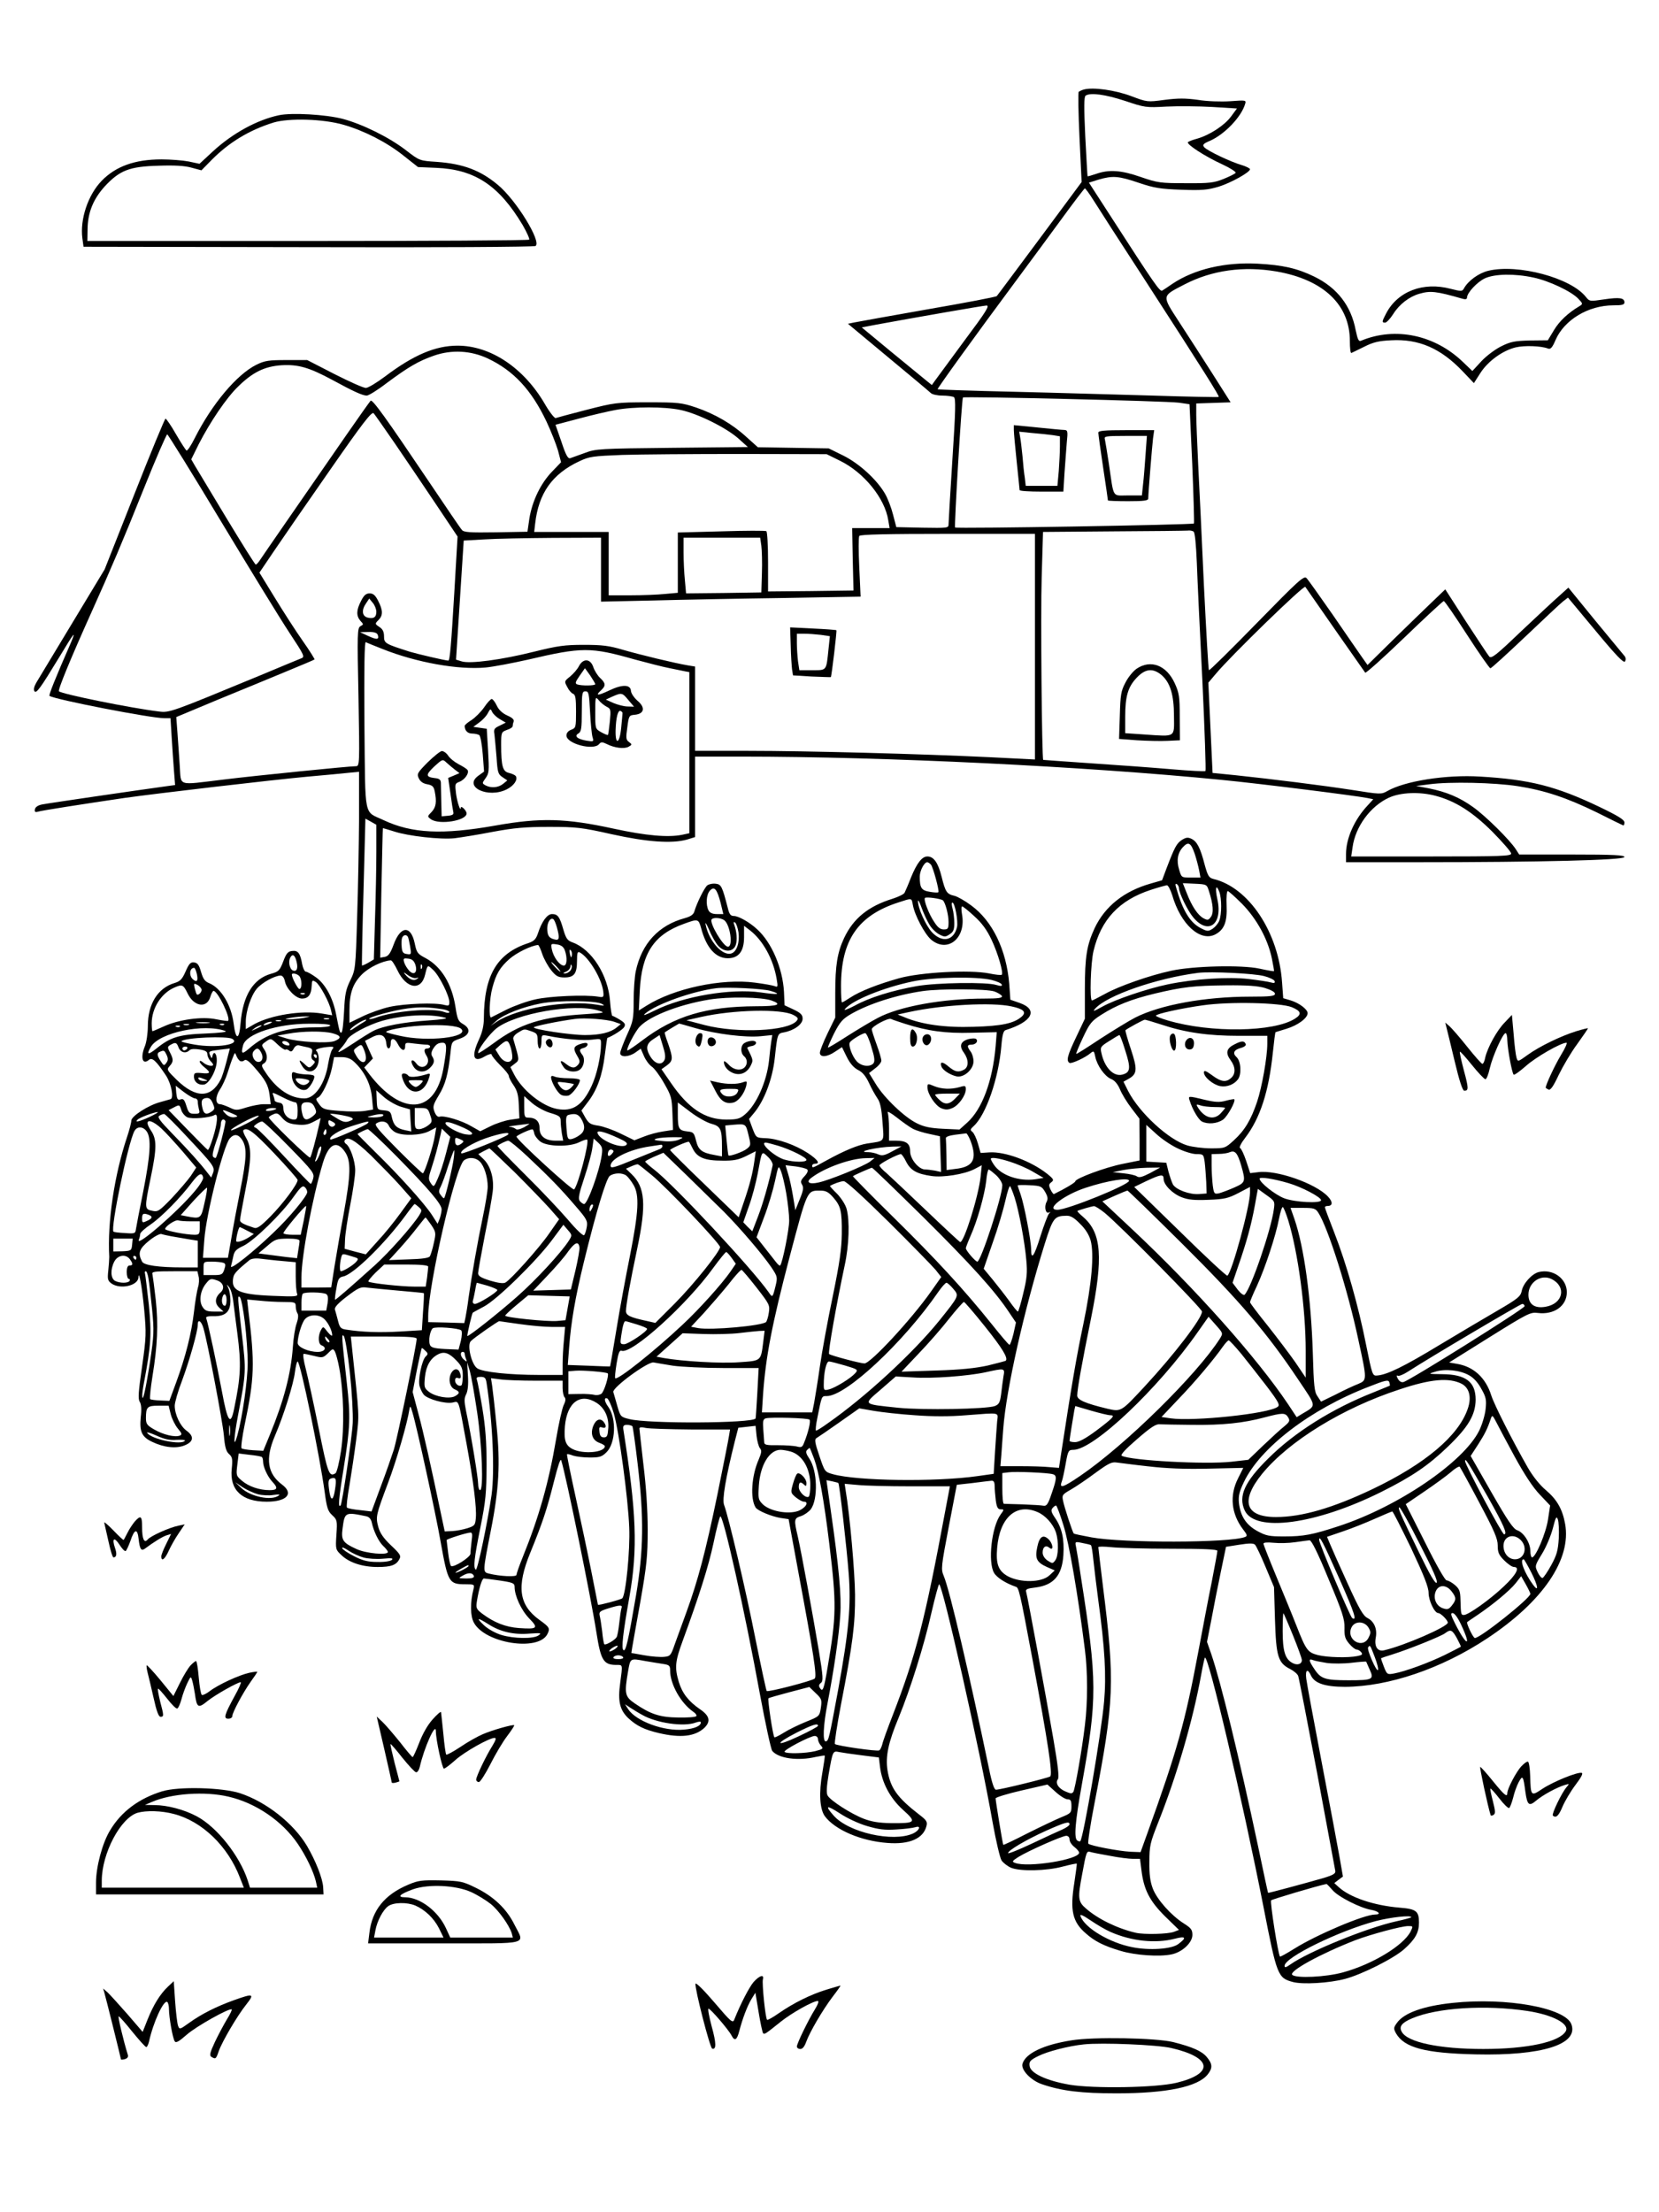<?xml version="1.0" standalone="no"?>
<!DOCTYPE svg PUBLIC "-//W3C//DTD SVG 20010904//EN"
 "http://www.w3.org/TR/2001/REC-SVG-20010904/DTD/svg10.dtd">
<svg version="1.0" xmlns="http://www.w3.org/2000/svg"
 width="864pt" height="1152pt" viewBox="0 0 864 1152"
 preserveAspectRatio="xMidYMid meet">

<g transform="translate(0,1152) scale(0.1,-0.1)"
fill="#000000" stroke="none">
<path d="M5645 11054 c-11 -3 -23 -9 -27 -12 -4 -4 -2 -111 4 -239 l11 -231
-218 -294 c-120 -161 -220 -296 -224 -300 -3 -4 -164 -35 -356 -68 -193 -34
-366 -65 -385 -69 l-34 -7 209 -174 c116 -96 216 -180 223 -187 7 -7 34 -13
60 -13 26 0 53 -4 60 -8 10 -7 9 -68 -8 -326 -11 -174 -20 -326 -20 -337 0
-19 -6 -19 -136 -17 l-136 3 -17 65 c-9 36 -28 86 -43 111 -43 73 -134 156
-217 197 l-75 37 -185 3 -184 3 -58 52 c-75 69 -165 121 -264 155 -75 25 -92
27 -250 27 -165 0 -175 -2 -320 -39 -82 -21 -155 -41 -161 -43 -6 -2 -33 32
-58 76 -110 187 -282 301 -453 301 -116 0 -230 -49 -377 -160 -44 -33 -89 -60
-100 -60 -12 -1 -85 32 -164 72 l-142 73 -108 0 c-93 0 -113 -3 -156 -24 -103
-51 -232 -205 -322 -383 -19 -38 -38 -67 -43 -64 -4 3 -29 41 -55 86 -25 44
-50 80 -54 80 -4 -1 -77 -177 -162 -393 l-155 -392 -169 -280 c-93 -154 -177
-294 -187 -310 -11 -19 -15 -35 -10 -44 10 -15 30 13 131 179 76 126 88 142
60 75 -84 -192 -117 -275 -112 -279 34 -20 528 -116 598 -116 l32 0 6 -97 c3
-54 9 -133 12 -175 l6 -76 -44 -6 c-153 -21 -619 -89 -648 -95 -22 -4 -36 -14
-38 -25 -3 -13 1 -17 15 -13 17 6 230 39 453 72 171 24 762 93 945 110 94 8
194 18 223 21 l52 5 0 -243 c-1 -134 -5 -366 -10 -515 -8 -269 -9 -273 -36
-329 -23 -47 -28 -73 -32 -160 -3 -58 -8 -107 -13 -110 -9 -5 -10 0 -29 96
-16 83 -55 154 -102 189 -23 17 -48 31 -55 31 -6 0 -15 17 -19 38 -10 58 -22
74 -52 70 -22 -2 -31 -12 -47 -55 -18 -47 -24 -53 -64 -64 -92 -26 -146 -113
-158 -257 -7 -89 -25 -91 -36 -3 -12 97 -65 185 -127 211 -23 9 -32 22 -43 59
-10 35 -18 47 -35 49 -19 3 -27 -5 -45 -46 -18 -41 -28 -52 -58 -61 -87 -26
-139 -109 -139 -224 0 -37 -7 -84 -15 -104 -25 -60 -13 -101 21 -72 17 14 38
-6 88 -81 28 -42 43 -119 24 -124 -7 -2 -31 -9 -53 -15 -62 -16 -150 -73 -151
-96 0 -11 -10 -49 -22 -85 -67 -200 -103 -445 -93 -625 0 -11 -2 -43 -5 -71
-5 -46 -3 -53 17 -68 46 -32 138 -11 140 32 2 43 19 -50 30 -168 11 -122 11
-141 -11 -296 -19 -131 -22 -169 -12 -184 8 -13 10 -40 5 -80 -7 -75 5 -103
61 -129 61 -29 125 -36 169 -17 46 19 49 47 7 77 -32 24 -60 84 -60 129 0 16
17 76 39 133 38 103 81 254 81 289 0 32 19 19 30 -20 23 -81 99 -482 106 -557
5 -61 12 -84 27 -97 17 -15 19 -26 14 -76 -12 -111 53 -172 182 -172 105 0
143 42 80 89 -76 57 -88 134 -38 252 47 109 98 273 105 334 4 30 10 55 14 55
14 0 115 -490 141 -680 11 -81 16 -99 39 -120 26 -24 27 -29 22 -103 -5 -76
-4 -77 27 -106 41 -39 110 -61 188 -61 70 0 97 10 113 41 10 17 4 27 -44 72
-40 38 -57 64 -66 96 -14 53 -12 61 51 229 45 119 101 314 111 382 4 22 6 20
16 -15 22 -71 121 -525 147 -675 38 -212 43 -220 130 -220 45 0 47 -1 41 -25
-18 -71 -17 -140 2 -175 58 -107 333 -151 382 -61 16 31 13 37 -40 75 -108 78
-121 173 -48 351 64 157 86 223 123 370 21 83 34 123 38 110 26 -83 156 -721
183 -895 23 -147 37 -170 105 -170 33 0 32 5 19 -94 -13 -93 -3 -140 42 -183
43 -40 83 -60 160 -78 112 -26 187 -18 236 27 35 34 28 63 -22 97 -61 42 -93
84 -111 143 -22 75 -19 106 21 215 85 232 134 386 160 508 15 72 31 134 35
138 14 17 128 -493 208 -932 28 -150 56 -280 63 -289 33 -39 133 -53 227 -31
24 5 45 8 46 7 2 -2 -4 -41 -12 -88 -19 -106 -14 -191 13 -228 53 -71 188
-129 326 -139 115 -9 187 23 203 88 6 22 0 31 -37 59 -115 89 -151 139 -166
232 -11 71 4 144 58 273 61 148 134 381 171 547 19 82 37 148 40 148 18 0 212
-859 279 -1242 17 -95 38 -183 46 -196 9 -13 31 -30 49 -38 48 -20 185 -17
270 6 39 10 71 17 73 15 1 -1 -5 -46 -13 -100 -23 -143 -10 -203 60 -263 46
-41 93 -65 181 -91 75 -23 203 -32 267 -18 55 12 107 61 107 101 0 27 -7 36
-45 60 -66 42 -139 124 -161 181 -14 37 -19 74 -18 140 0 83 4 99 46 205 96
241 180 529 223 765 9 50 18 91 20 93 17 19 194 -732 306 -1302 69 -354 74
-366 152 -387 51 -14 189 -6 272 16 87 23 253 106 308 155 57 51 77 86 77 138
0 60 -14 71 -100 78 -134 11 -259 53 -318 107 l-23 21 22 17 23 17 -18 103
c-10 57 -52 280 -93 494 -41 215 -77 409 -80 433 -6 47 7 56 25 16 19 -40 74
-58 177 -58 227 1 503 95 740 252 290 192 440 412 406 597 -14 77 -43 127
-101 176 -31 26 -67 71 -94 118 -79 139 -174 325 -190 376 -29 91 -92 149
-179 163 l-40 7 211 132 c197 123 213 131 250 126 85 -11 152 36 152 108 0 71
-72 123 -146 105 -36 -9 -82 -60 -89 -99 -6 -28 -20 -40 -123 -100 -64 -37
-202 -119 -307 -182 -183 -111 -273 -155 -324 -158 -23 -2 -25 4 -56 158 -40
203 -103 425 -166 586 -27 69 -49 128 -49 132 0 4 6 7 14 7 28 0 28 22 1 50
-65 68 -268 139 -362 126 l-42 -5 -21 64 c-12 35 -26 65 -32 67 -6 2 6 26 27
53 78 102 123 241 144 444 6 58 12 105 14 106 1 0 27 9 58 18 58 18 109 55
109 81 0 20 -45 54 -90 67 l-37 11 -6 82 c-18 261 -173 495 -358 539 -23 6
-29 16 -45 74 -23 89 -40 121 -69 135 -19 9 -29 7 -50 -6 -27 -18 -37 -36 -79
-146 l-24 -64 -59 -17 c-138 -39 -238 -118 -292 -232 -41 -89 -51 -148 -51
-320 l0 -152 -45 -95 c-46 -96 -53 -124 -35 -135 10 -6 84 28 111 52 15 12 17
10 23 -19 9 -46 49 -103 83 -117 18 -7 34 -26 46 -54 9 -23 36 -67 59 -97 l42
-55 1 -109 0 -109 -89 -18 c-90 -18 -246 -76 -246 -91 0 -6 -53 -38 -111 -66
-3 -1 -11 9 -18 24 -10 22 -9 28 5 38 14 11 12 16 -23 44 -84 66 -218 116
-300 111 l-46 -3 -14 49 c-8 28 -21 55 -29 61 -12 9 -11 14 7 30 64 58 130
249 144 417 5 60 11 80 23 83 138 43 171 106 73 141 l-49 17 -6 84 c-15 176
-87 326 -198 407 -32 24 -71 46 -87 50 -40 9 -47 19 -67 99 -18 73 -41 106
-74 106 -28 0 -54 -33 -85 -108 -14 -37 -30 -73 -34 -81 -3 -7 -31 -21 -62
-31 -127 -39 -205 -103 -253 -205 -35 -75 -46 -142 -46 -285 l0 -129 -40 -82
c-22 -46 -40 -91 -40 -101 0 -26 38 -23 80 6 l35 23 25 -51 c17 -34 36 -56 59
-68 23 -11 40 -32 57 -68 13 -29 33 -64 44 -80 14 -20 21 -52 26 -123 8 -108
16 -97 -81 -112 -48 -8 -116 -36 -209 -87 -76 -42 -76 -42 -76 -28 0 6 7 10
15 10 28 0 15 20 -37 55 -66 43 -158 76 -222 78 -48 2 -48 2 -67 51 l-18 49
25 30 c54 64 97 177 109 287 14 128 14 128 48 134 53 10 97 42 97 71 0 20 -9
30 -47 48 l-47 22 -3 70 c-7 123 -64 257 -140 326 -40 37 -97 69 -121 69 -17
0 -24 9 -32 43 -29 112 -34 122 -63 125 -16 2 -35 -2 -44 -9 -15 -13 -54 -91
-67 -136 -5 -16 -20 -26 -49 -34 -137 -37 -225 -132 -256 -277 -6 -29 -11 -98
-11 -154 0 -93 -2 -106 -35 -178 -19 -43 -35 -85 -35 -94 0 -23 45 -21 79 3
l28 20 17 -39 c9 -21 27 -45 40 -54 13 -8 42 -47 64 -86 38 -66 41 -76 44
-157 l3 -87 -52 -8 c-28 -4 -73 -16 -100 -27 l-49 -19 -70 34 c-38 19 -91 38
-117 42 -42 6 -51 12 -69 43 l-20 36 35 46 c47 62 74 137 87 244 6 48 12 88
13 88 28 10 81 44 88 57 8 14 3 22 -23 38 -18 11 -36 20 -39 20 -3 0 -9 35
-12 77 -10 135 -95 269 -194 305 -28 10 -35 20 -49 67 -19 67 -29 81 -59 81
-26 0 -54 -40 -74 -102 -10 -29 -20 -39 -49 -49 -163 -53 -231 -167 -232 -391
0 -38 -8 -73 -25 -110 -42 -90 -30 -125 30 -89 19 11 35 15 35 10 0 -6 20 -31
45 -56 25 -24 45 -49 45 -56 0 -7 11 -29 25 -49 19 -28 25 -51 27 -104 l3 -68
-48 -7 c-27 -4 -73 -19 -103 -34 l-53 -26 -46 26 c-50 30 -142 57 -165 50 -10
-3 -19 5 -27 25 -10 27 -8 36 22 86 35 57 49 111 61 220 6 60 6 60 48 75 53
18 61 51 18 76 -26 15 -30 25 -40 90 -19 120 -74 210 -156 254 -42 22 -46 28
-56 76 -20 96 -74 93 -110 -6 -17 -46 -27 -60 -46 -64 l-24 -4 6 336 c4 185 7
337 8 338 1 1 27 -7 59 -17 73 -24 243 -43 315 -35 32 4 120 18 197 33 114 21
169 26 295 26 142 0 169 -3 325 -38 185 -41 315 -50 393 -28 l42 13 0 209 0
210 243 0 c750 0 1787 -51 2497 -121 197 -19 705 -83 763 -95 l29 -6 -29 -32
c-69 -73 -113 -172 -113 -253 l0 -43 378 0 c632 0 1072 11 1072 27 0 10 -52
13 -274 13 l-274 0 -18 28 c-31 48 -157 173 -222 219 -71 51 -138 79 -232 98
l-65 12 70 9 c107 14 337 9 460 -10 140 -22 255 -60 414 -138 69 -35 129 -64
134 -66 4 -2 7 5 7 15 0 14 -32 34 -132 82 -224 107 -362 142 -620 157 -176
11 -393 -23 -484 -76 -30 -17 -36 -17 -180 6 -162 25 -420 57 -609 77 l-120
12 -11 235 -11 235 38 45 c79 95 460 465 467 454 37 -54 307 -441 312 -447 3
-4 95 78 204 183 108 104 201 190 205 190 5 0 59 -79 121 -175 62 -96 117
-175 122 -175 5 0 86 74 181 164 95 90 183 173 197 184 l26 20 144 -173 c111
-134 147 -170 153 -159 6 10 4 22 -6 32 -7 9 -76 92 -152 184 l-137 168 -53
-48 c-30 -26 -119 -110 -200 -186 -123 -118 -148 -137 -159 -125 -7 8 -61 90
-121 182 l-108 168 -71 -68 c-39 -37 -130 -126 -203 -197 l-131 -129 -31 44
c-17 24 -85 123 -151 219 -67 96 -128 182 -136 190 -14 13 -43 -14 -259 -235
-134 -137 -246 -248 -249 -245 -3 3 -14 201 -26 440 -11 239 -24 524 -30 632
-5 109 -10 225 -10 258 l0 59 90 3 89 3 -92 145 c-51 80 -129 201 -174 270
-94 145 -95 136 26 199 143 74 307 97 481 67 243 -43 380 -173 380 -362 0 -36
3 -64 8 -62 4 2 34 16 66 32 47 24 76 31 141 34 144 8 258 -42 371 -160 l60
-63 34 53 c40 62 115 116 183 133 46 11 133 8 169 -6 13 -5 22 4 39 44 45 105
171 181 301 181 45 0 58 3 58 15 0 24 -25 28 -106 16 -74 -11 -76 -11 -95 13
-78 99 -353 173 -508 136 -50 -12 -105 -52 -127 -92 -9 -16 -13 -16 -69 -2
-143 38 -276 -13 -336 -128 -23 -44 -23 -48 -5 -48 7 0 26 20 42 45 31 50 83
90 135 105 58 17 88 14 227 -26 14 -4 22 -2 22 6 0 25 53 82 94 101 51 23 153
25 251 4 82 -17 200 -73 235 -111 24 -25 24 -27 6 -38 -59 -35 -105 -78 -133
-125 l-32 -53 -93 -1 c-79 -2 -101 -6 -149 -30 -31 -15 -78 -50 -104 -78 l-47
-51 -47 45 c-147 143 -354 187 -532 113 -13 -6 -18 4 -29 56 -24 126 -96 219
-214 277 -90 44 -166 61 -296 68 -172 9 -330 -29 -443 -104 -23 -16 -47 -32
-54 -36 -12 -8 -39 31 -274 395 l-108 167 51 16 c73 21 103 19 209 -17 80 -27
112 -32 221 -36 108 -4 137 -1 195 16 64 20 163 75 163 91 0 4 -19 14 -42 21
-59 17 -183 76 -197 94 -10 12 -5 18 33 34 75 34 160 123 180 189 7 22 6 22
-77 16 -48 -3 -120 -1 -168 7 -66 9 -103 9 -174 0 -90 -12 -90 -12 -175 20
-83 31 -197 47 -245 34z m213 -59 c104 -35 110 -36 217 -30 61 3 168 2 238 -2
l129 -8 -31 -42 c-33 -45 -110 -96 -176 -115 -22 -6 -44 -14 -48 -18 -11 -10
89 -75 179 -116 41 -19 72 -39 69 -44 -3 -5 -31 -19 -63 -32 -50 -20 -74 -23
-197 -22 -131 0 -146 2 -233 32 -103 36 -166 40 -232 17 -24 -8 -44 -14 -46
-13 -1 2 -6 95 -12 208 -7 150 -7 207 2 212 25 17 103 6 204 -27z m-163 -518
c21 -34 142 -222 269 -417 317 -490 387 -602 383 -607 -3 -2 -157 1 -343 7
-187 5 -514 15 -728 20 -214 5 -391 11 -393 13 -3 3 193 275 410 567 59 80
163 220 230 312 67 92 124 167 127 167 3 0 23 -27 45 -62z m-671 -729 c-74
-101 -143 -194 -153 -208 l-18 -25 -31 25 c-17 14 -99 81 -183 150 l-151 125
73 14 c207 38 557 99 576 100 19 1 0 -30 -113 -181z m-2483 -95 c133 -63 226
-162 305 -328 23 -49 50 -117 60 -151 l16 -61 -47 -49 c-59 -61 -103 -152
-118 -244 l-10 -69 -164 -3 c-136 -2 -167 0 -177 12 -8 8 -84 121 -171 250
-225 334 -296 433 -305 423 -4 -4 -61 -84 -126 -178 -254 -367 -430 -621 -447
-647 -10 -16 -21 -28 -25 -28 -4 0 -72 109 -152 241 -80 133 -154 256 -165
274 l-19 33 39 79 c59 115 144 241 204 299 77 76 139 106 227 112 87 5 143
-11 264 -76 110 -60 158 -82 180 -82 10 0 57 29 105 66 113 84 165 114 245
142 92 32 192 27 281 -15z m3599 -230 l55 -8 14 -308 c7 -169 11 -310 9 -313
-7 -7 -1237 -28 -1244 -21 -5 5 34 666 41 677 4 7 1057 -18 1125 -27z m-2595
-38 c89 -19 235 -91 300 -148 l50 -45 -395 -4 c-379 -4 -397 -5 -455 -27 -33
-12 -67 -24 -75 -27 -12 -4 -23 15 -46 85 l-31 89 121 32 c67 18 153 38 191
45 95 18 255 18 340 0z m-1488 -175 c55 -80 150 -221 213 -315 l113 -169 -17
-291 c-16 -270 -23 -355 -31 -355 -15 0 -160 34 -200 46 -129 41 -135 44 -135
80 0 24 -7 38 -24 49 -24 16 -24 17 -5 36 24 24 24 50 -1 99 -15 30 -26 40
-45 40 -19 0 -30 -10 -45 -40 -25 -48 -25 -77 -3 -103 17 -18 17 -19 0 -28
-16 -9 -17 -34 -10 -370 6 -353 6 -359 -14 -359 -35 0 -523 -49 -693 -70 -241
-29 -216 -37 -224 73 -3 50 -9 128 -12 173 l-6 80 213 89 c118 48 279 115 359
148 80 33 147 61 148 63 2 1 -25 45 -61 96 -36 51 -101 152 -145 224 l-81 132
77 114 c42 62 173 252 291 421 171 246 217 305 227 295 6 -7 56 -78 111 -158z
m-906 -405 c149 -247 308 -507 355 -578 81 -123 83 -128 61 -136 -12 -5 -105
-43 -207 -86 -474 -196 -477 -197 -533 -190 -148 18 -502 90 -520 105 -7 6 60
169 173 420 98 218 157 356 270 638 62 155 117 281 121 280 5 -2 131 -205 280
-453z m3223 316 c125 -61 234 -195 252 -310 l7 -41 -98 0 -97 0 3 -162 4 -163
-222 -3 -223 -2 0 154 c0 85 -4 157 -9 160 -5 3 -111 3 -235 -1 l-226 -6 0
-157 0 -157 -67 -6 c-38 -4 -119 -7 -180 -7 l-113 0 0 165 0 165 -194 0 -194
0 5 43 c18 159 89 259 230 325 53 25 71 27 223 33 91 3 368 5 615 5 l450 -1
69 -34z m1842 -369 c7 -4 13 -67 17 -162 3 -85 16 -363 29 -617 12 -254 19
-465 16 -468 -3 -3 -82 1 -174 9 -93 8 -281 22 -419 31 -137 9 -251 18 -252
18 -7 8 -14 762 -8 949 l7 238 367 3 c201 1 375 3 386 4 11 2 25 -1 31 -5z
m-826 -600 l0 -587 -237 12 c-356 17 -946 33 -1257 33 l-276 0 0 220 0 219
-37 6 c-71 12 -248 55 -338 81 -74 22 -110 26 -205 26 -99 0 -135 -5 -260 -36
-168 -42 -333 -64 -376 -50 l-29 9 20 310 20 310 105 6 c58 4 219 7 358 8
l252 1 0 -166 0 -167 273 6 c149 4 454 10 676 13 l403 7 -7 153 c-4 84 -4 157
0 163 4 8 149 11 461 11 l454 0 0 -588z m-1425 526 c3 -24 5 -88 3 -143 l-3
-100 -196 -3 -196 -2 -6 67 c-4 38 -7 103 -7 146 l0 77 199 0 200 0 6 -42z
m-2005 -344 c0 -28 -14 -38 -46 -30 -29 8 -32 40 -7 75 l16 24 19 -23 c10 -12
18 -33 18 -46z m7 -119 c9 -26 -3 -28 -49 -7 l-43 20 43 1 c30 1 44 -4 49 -14z
m26 -75 c176 -70 393 -109 536 -96 42 4 141 23 221 41 282 66 326 66 555 1 67
-18 148 -39 180 -45 33 -7 70 -14 83 -17 l22 -4 0 -420 0 -419 -37 -8 c-73
-15 -188 -5 -358 32 -248 54 -380 58 -615 16 -277 -49 -435 -41 -582 28 -105
50 -95 -2 -100 494 -2 300 0 436 7 433 5 -3 45 -19 88 -36z m5483 -764 c103
-27 193 -84 297 -188 53 -54 97 -104 97 -113 0 -13 -50 -15 -416 -15 l-417 0
7 47 c14 107 92 214 189 259 61 28 160 32 243 10z m-5516 -292 c0 -77 -3 -235
-7 -351 l-6 -209 -30 -18 c-16 -9 -31 -15 -32 -14 -1 2 2 174 8 384 l10 381
29 -16 28 -16 0 -141z m4262 -10 c9 -27 19 -66 23 -86 l7 -38 -49 0 c-50 0
-50 0 -62 41 -15 48 -8 88 20 118 28 30 41 23 61 -35z m-1374 -56 c12 -15 45
-138 39 -144 -2 -3 -23 -2 -45 2 -43 7 -52 20 -52 79 0 30 23 75 39 75 5 0 13
-6 19 -12z m1292 -123 c0 -25 46 -119 75 -153 78 -93 154 -35 125 95 -13 59
-7 83 10 39 13 -34 13 -117 0 -150 -5 -14 -20 -32 -34 -42 -24 -15 -28 -15
-63 3 -56 29 -94 92 -128 212 -5 16 -4 21 4 17 6 -4 11 -14 11 -21z m156 -15
c22 -68 26 -114 10 -135 -12 -17 -17 -18 -38 -7 -30 16 -61 63 -87 130 l-21
53 62 -3 c62 -3 63 -3 74 -38z m-191 -22 c44 -152 146 -244 224 -204 47 25 63
65 59 152 -2 41 1 74 6 74 4 0 38 -30 75 -67 76 -78 134 -183 155 -285 7 -35
12 -64 11 -65 -1 -2 -35 4 -76 13 -92 20 -345 14 -459 -11 -113 -24 -274 -81
-344 -120 -35 -19 -66 -35 -69 -35 -13 0 -7 196 8 258 39 163 133 264 298 318
39 13 77 23 84 24 7 0 19 -24 28 -52z m-2352 -40 l14 -58 -33 0 c-23 0 -37 6
-44 19 -15 30 -12 82 7 103 23 25 37 9 56 -64z m1158 13 c13 -13 29 -75 29
-112 0 -35 -3 -39 -25 -39 -18 0 -32 11 -49 38 -29 42 -57 117 -49 126 7 7 85
-4 94 -13z m-157 -23 c10 -56 62 -152 95 -181 86 -72 184 8 161 132 -4 23 -4
41 1 41 4 0 33 -23 63 -51 40 -36 66 -72 90 -123 33 -70 63 -172 53 -182 -3
-3 -33 0 -66 7 -102 20 -356 6 -468 -25 -111 -31 -205 -68 -255 -101 -21 -14
-40 -25 -43 -25 -3 0 -5 38 -5 85 0 239 88 368 300 436 71 23 67 24 74 -13z
m87 -104 c11 -19 34 -41 51 -50 27 -14 32 -14 54 1 19 12 24 24 24 58 0 23 -4
57 -9 75 -5 17 -6 32 -1 32 13 0 31 -98 24 -128 -17 -71 -77 -83 -130 -27 -32
34 -75 129 -73 163 0 9 9 -7 19 -36 11 -30 29 -69 41 -88z m-1941 -12 c16 -58
13 -71 -12 -64 -29 7 -38 20 -38 58 0 31 17 57 31 48 5 -2 13 -21 19 -42z
m872 36 c31 -24 47 -138 19 -138 -24 0 -97 123 -85 142 8 12 48 9 66 -4z
m-121 -40 c27 -103 76 -158 139 -158 57 0 85 36 85 110 l0 59 30 -23 c68 -52
123 -152 140 -255 7 -40 6 -43 -11 -36 -11 4 -56 12 -102 18 -174 23 -422 -30
-565 -120 l-40 -25 5 104 c10 195 74 292 232 348 71 26 74 25 87 -22z m90 -94
c32 -34 76 -32 90 3 10 26 6 73 -8 110 -4 11 -2 14 5 9 6 -3 14 -27 18 -51 7
-53 -9 -101 -37 -110 -46 -15 -117 64 -134 150 -4 17 5 4 19 -29 13 -32 35
-69 47 -82z m-1617 48 c3 -5 8 -28 12 -51 7 -41 6 -43 -17 -39 -19 2 -25 10
-27 36 -2 19 -1 40 2 48 6 16 22 19 30 6z m817 -69 c15 -41 12 -85 -7 -81 -23
4 -52 46 -60 84 -6 30 -5 31 26 26 22 -3 34 -12 41 -29z m-117 -21 c9 -26 30
-64 47 -85 25 -31 37 -37 69 -37 50 0 65 20 65 86 0 43 3 51 15 44 48 -26 115
-139 122 -205 3 -28 1 -30 -27 -25 -65 11 -252 3 -326 -14 -42 -9 -109 -33
-150 -53 -41 -21 -77 -39 -81 -41 -13 -6 -9 99 6 153 19 73 40 108 90 152 37
32 112 69 148 72 3 1 14 -21 22 -47z m154 -8 c-3 -14 -5 -12 -10 9 -3 19 -2
25 4 19 6 -6 8 -18 6 -28z m-1433 -34 c8 -34 0 -51 -19 -44 -18 7 -26 47 -14
68 12 22 25 12 33 -24z m618 -13 c13 -40 -6 -59 -32 -32 -10 11 -22 30 -26 43
-6 21 -4 23 21 20 20 -2 30 -11 37 -31z m-93 -30 c46 -97 124 -109 144 -22 13
53 12 52 42 24 31 -28 84 -134 84 -167 0 -20 -3 -21 -27 -15 -46 13 -203 7
-283 -10 -41 -9 -105 -32 -142 -50 l-68 -33 0 64 c0 90 17 140 66 189 37 36
105 69 149 72 6 1 21 -23 35 -52z m830 18 c13 -14 21 -25 18 -25 -2 0 -15 11
-28 25 -13 14 -21 25 -18 25 2 0 15 -11 28 -25z m-703 -7 c-3 -8 -6 -5 -6 6
-1 11 2 17 5 13 3 -3 4 -12 1 -19z m773 -13 c-7 -8 -20 -15 -29 -14 -11 0 -9
3 7 9 12 5 22 17 23 27 0 11 3 13 6 5 3 -7 -1 -19 -7 -27z m-1945 -16 c8 -36
1 -47 -20 -29 -22 19 -18 60 6 60 4 0 10 -14 14 -31z m1143 -22 c14 4 14 3 3
-5 -17 -12 -40 -2 -62 25 -10 12 -6 11 14 -4 16 -12 36 -19 45 -16z m4416 10
c27 -7 52 -19 54 -26 3 -10 -2 -12 -19 -7 -13 4 -66 12 -117 18 -103 12 -281
1 -420 -28 -107 -22 -275 -79 -341 -116 -45 -25 -52 -27 -38 -11 61 69 319
159 537 187 64 8 294 -3 344 -17z m-5026 1 c15 -15 16 -68 1 -68 -8 0 -39 58
-39 75 0 10 26 5 38 -7z m-74 -29 c8 -39 57 -89 89 -89 32 0 48 20 50 64 2 33
3 34 22 22 21 -14 70 -104 79 -147 l6 -26 -53 9 c-105 18 -266 -8 -352 -55
l-45 -26 0 38 c0 55 27 136 57 172 27 32 93 68 124 69 10 0 19 -11 23 -31z
m3680 8 c27 -7 51 -17 53 -24 3 -9 -4 -9 -29 -2 -50 16 -309 12 -413 -6 -126
-22 -249 -60 -324 -102 -36 -19 -59 -27 -51 -18 38 46 200 112 352 144 107 23
331 27 412 8z m-4114 -52 c0 -13 -18 -30 -25 -23 -2 1 -7 16 -11 32 -6 26 -5
27 15 17 11 -7 21 -18 21 -26z m-72 -20 c33 -67 99 -77 117 -17 5 17 13 32 17
32 22 0 90 -141 76 -156 -3 -2 -30 2 -61 8 -73 16 -196 -1 -274 -37 -31 -14
-57 -25 -59 -25 -2 0 -4 19 -4 43 1 77 49 153 115 183 45 20 49 18 73 -31z
m5610 30 c32 -10 52 -21 52 -30 0 -12 -23 -15 -129 -15 -234 0 -467 -42 -599
-109 -31 -16 -113 -66 -181 -110 -68 -45 -124 -81 -126 -79 -2 2 14 40 35 85
35 74 44 86 96 119 77 49 154 80 278 110 148 35 202 41 372 43 109 1 165 -3
202 -14z m-2575 -15 c60 -18 39 -21 -51 -8 -156 22 -403 -20 -550 -93 -50 -25
-68 -31 -52 -17 58 49 245 116 370 132 58 7 242 -2 283 -14z m1166 -3 c19 -7
36 -18 39 -24 3 -10 -20 -13 -90 -13 -220 0 -445 -41 -557 -101 -33 -17 -104
-60 -158 -94 -54 -35 -99 -62 -101 -60 -2 1 13 35 32 74 31 60 44 75 89 101
92 53 236 99 372 119 91 13 334 12 374 -2z m-3592 -13 c-3 -3 -12 -4 -19 -1
-8 3 -5 6 6 6 11 1 17 -2 13 -5z m2431 -34 c58 -21 34 -30 -80 -30 -259 -1
-424 -50 -592 -177 -38 -29 -73 -53 -78 -53 -9 0 24 70 54 112 41 59 203 125
373 153 101 16 271 13 323 -5z m-883 -18 c17 -10 13 -11 -25 -4 -158 26 -416
-18 -524 -89 l-31 -21 30 26 c40 35 139 73 233 91 91 17 287 15 317 -3z m3593
-17 c48 -20 53 -36 17 -59 -109 -71 -440 -76 -663 -10 -34 10 -62 21 -62 25 0
9 130 38 245 54 140 20 404 14 463 -10z m-1459 4 c61 -13 78 -29 53 -52 -40
-36 -104 -50 -252 -54 -149 -5 -270 12 -360 50 l-35 14 60 13 c176 38 430 52
534 29z m-2961 -15 c17 -3 32 -9 32 -14 0 -6 -10 -6 -26 0 -59 23 -266 5 -358
-30 -16 -6 -31 -8 -33 -6 -9 8 130 46 202 55 66 8 106 7 183 -5z m807 -6 c39
-12 37 -12 -65 -19 -229 -14 -343 -50 -480 -152 -41 -30 -77 -53 -79 -51 -10
9 58 101 96 130 101 77 403 130 528 92z m1016 -23 c25 -13 28 -19 18 -31 -45
-54 -309 -66 -479 -22 l-95 25 75 17 c168 38 417 44 481 11z m-1811 -15 c15
-4 -20 -9 -90 -14 -123 -8 -237 -29 -285 -54 -16 -8 -63 -37 -103 -64 -81 -53
-95 -59 -65 -25 11 12 25 31 31 43 13 26 109 77 182 98 110 31 248 38 330 16z
m-740 -1 c-25 -4 -58 -7 -75 -7 -25 1 -24 2 10 8 22 4 56 7 75 7 31 0 30 0
-10 -8z m133 -6 c-7 -2 -19 -2 -25 0 -7 3 -2 5 12 5 14 0 19 -2 13 -5z m1486
-14 l34 -12 -22 -18 c-32 -26 -86 -39 -164 -39 -74 0 -267 29 -267 40 0 6 125
32 215 44 49 7 168 -2 204 -15z m1513 -10 c119 -38 212 -51 348 -47 l131 3 -6
-75 c-16 -180 -70 -326 -148 -396 l-40 -36 -86 4 c-64 3 -99 10 -135 28 -65
31 -172 134 -215 205 l-35 57 32 25 c18 13 32 31 32 40 0 9 -11 47 -25 85 -14
38 -25 73 -25 78 0 15 84 60 100 54 8 -4 41 -15 72 -25z m-3249 14 c-7 -2 -19
-2 -25 0 -7 3 -2 5 12 5 14 0 19 -2 13 -5z m432 -5 c-11 -6 -33 -20 -49 -31
-16 -12 -26 -15 -22 -8 10 15 67 51 81 51 6 0 1 -6 -10 -12z m4152 -13 c126
-42 244 -59 406 -59 l147 0 0 -41 c0 -70 -28 -227 -53 -302 -32 -95 -65 -150
-121 -201 -45 -41 -47 -42 -119 -42 -40 0 -96 7 -123 15 -98 29 -251 171 -309
284 l-24 48 23 13 c49 26 51 49 16 155 -18 53 -30 98 -29 100 8 8 94 55 101
55 4 0 42 -11 85 -25z m-4959 8 c-15 -2 -42 -2 -60 0 -18 2 -6 4 27 4 33 0 48
-2 33 -4z m317 -3 c-27 -12 -43 -12 -25 0 8 5 22 9 30 9 10 0 8 -3 -5 -9z
m-422 -7 c-7 -2 -19 -2 -25 0 -7 3 -2 5 12 5 14 0 19 -2 13 -5z m184 1 c-3 -3
-12 -4 -19 -1 -8 3 -5 6 6 6 11 1 17 -2 13 -5z m553 -4 c0 -6 -34 -10 -82 -10
-151 0 -255 -34 -343 -112 -35 -30 -41 -26 -29 19 16 59 176 112 342 112 68 1
112 -3 112 -9z m682 -18 c44 -44 -177 -69 -319 -36 -37 8 -70 17 -71 19 -10 9
92 29 178 34 111 7 195 0 212 -17z m1220 4 c107 -31 263 -50 340 -42 l60 6 -6
-38 c-3 -20 -8 -63 -11 -95 -12 -110 -66 -231 -126 -281 -26 -22 -40 -26 -97
-26 -110 0 -197 58 -288 191 l-49 71 28 20 c32 24 33 36 7 112 -12 32 -20 59
-18 60 17 12 74 46 75 46 2 0 40 -11 85 -24z m-2685 8 c-3 -3 -12 -4 -19 -1
-8 3 -5 6 6 6 11 1 17 -2 13 -5z m422 2 c-2 -2 -15 -9 -29 -15 -24 -11 -24
-11 -6 3 16 13 49 24 35 12z m-185 -25 c12 -5 -30 -10 -104 -13 -137 -5 -182
-19 -254 -77 -46 -37 -55 -34 -30 8 44 74 276 123 388 82z m1595 -2 c28 -10
31 -15 31 -50 0 -21 5 -39 10 -39 6 0 10 16 10 36 0 36 1 36 33 30 81 -17 186
-26 230 -20 47 6 47 6 47 -23 0 -62 -22 -161 -49 -218 -47 -101 -98 -135 -179
-120 -78 14 -182 98 -224 179 l-20 39 23 18 c25 19 25 16 -8 129 -2 9 8 22 24
32 34 21 32 21 72 7z m-1036 -10 c44 -12 47 -25 10 -40 -36 -14 -193 -5 -253
14 l-45 14 55 10 c74 14 186 15 233 2z m279 -54 c3 -34 23 -32 23 3 -1 30 21
28 37 -5 17 -34 38 -41 38 -12 0 20 3 21 46 15 26 -3 55 -6 65 -6 11 0 19 -4
19 -10 0 -5 -7 -10 -15 -10 -18 0 -19 -14 -3 -39 26 -42 -23 -80 -53 -40 -23
31 -37 17 -15 -16 20 -31 58 -33 86 -5 22 22 25 37 11 59 -6 9 -5 22 2 35 16
27 28 36 52 36 23 0 24 -21 4 -135 -43 -238 -216 -250 -387 -27 l-25 33 22 23
23 24 -21 46 -20 46 37 19 c44 23 70 11 74 -34z m2526 -17 c17 -53 19 -74 11
-85 -18 -21 -63 -16 -87 10 -24 26 -45 84 -36 99 8 13 66 48 80 48 6 0 21 -32
32 -72z m-1078 -69 c-17 -31 -54 -18 -78 28 -20 36 -14 60 21 82 l32 21 17
-56 c13 -41 15 -61 8 -75z m2401 48 c29 -90 26 -112 -16 -123 -46 -12 -93 37
-109 113 -7 30 -4 34 41 62 26 17 50 31 53 31 3 0 17 -37 31 -83z m-4651 63
c46 -29 -84 -49 -195 -30 -42 7 -73 15 -70 18 18 19 239 28 265 12z m238 -31
c18 -17 36 -28 39 -25 3 3 12 1 19 -5 9 -8 16 -5 24 11 7 13 18 19 28 16 9 -2
29 -7 45 -10 23 -6 26 -10 21 -32 -5 -17 -2 -29 7 -35 12 -7 11 -11 -3 -26
-17 -16 -19 -16 -43 7 -29 27 -32 21 -9 -15 31 -47 84 -21 84 40 0 19 -6 37
-12 42 -13 8 24 19 71 22 19 1 21 -2 12 -13 -7 -8 -16 -42 -22 -76 -16 -103
-69 -180 -123 -180 -72 0 -141 45 -198 128 -27 39 -29 46 -14 54 20 11 21 47
1 75 -14 20 -13 23 7 37 29 21 28 21 66 -15z m59 4 c3 -7 -3 -9 -16 -6 -12 3
-21 10 -21 15 0 13 32 6 37 -9z m1154 -22 c6 -22 9 -47 6 -55 -11 -27 -46 -18
-67 17 l-20 32 25 23 c36 30 42 28 56 -17z m-1731 4 c10 -26 38 -33 57 -14 7
7 26 8 52 4 31 -5 41 -11 41 -25 0 -10 7 -25 15 -34 8 -8 15 -17 15 -20 0 -12
-34 -5 -52 11 -10 9 -18 11 -18 5 0 -6 11 -19 25 -30 35 -28 31 -35 -15 -30
-35 3 -40 1 -40 -18 0 -28 23 -46 52 -42 27 4 67 76 67 125 1 35 -15 54 -22
26 -4 -17 -4 -17 -12 0 -10 23 -9 23 51 31 l51 6 -18 -70 c-10 -38 -23 -80
-30 -92 -50 -97 -128 -98 -227 -3 -53 52 -55 55 -39 73 21 23 21 35 2 72 -14
26 -13 30 3 39 26 15 32 13 42 -14z m969 -20 c21 -59 -11 -78 -43 -24 -17 29
-17 31 1 44 26 20 27 19 42 -20z m-924 15 c-3 -5 -10 -10 -16 -10 -5 0 -9 5
-9 10 0 6 7 10 16 10 8 0 12 -4 9 -10z m385 -21 c14 -25 6 -49 -14 -49 -23 0
-40 38 -25 56 16 19 26 18 39 -7z m-492 -13 c8 -18 8 -28 -2 -41 -11 -16 -14
-15 -29 9 -20 30 -21 43 -4 49 21 9 23 8 35 -17z m382 -31 c7 -4 17 -2 22 3 8
8 23 -2 52 -35 58 -66 73 -92 80 -145 l6 -48 -37 0 c-20 0 -60 -8 -90 -17 -50
-16 -55 -16 -88 0 -20 9 -42 17 -49 17 -25 0 -25 40 -1 76 13 19 31 58 40 87
9 29 21 65 28 81 10 27 11 27 18 8 4 -11 13 -23 19 -27z m400 25 c0 -5 -2 -10
-4 -10 -3 0 -8 5 -11 10 -3 6 -1 10 4 10 6 0 11 -4 11 -10z m195 -30 c53 -50
85 -114 92 -183 l6 -65 -42 -7 c-24 -4 -82 -4 -131 0 -81 6 -89 9 -108 35 -17
23 -19 29 -7 34 21 8 61 92 74 156 l11 55 40 0 c27 0 47 -8 65 -25z m-780 -90
c19 -8 19 -9 -2 -9 -12 -1 -25 4 -28 9 -7 12 2 12 30 0z m-49 -100 c8 0 14 -8
14 -17 0 -10 3 -28 6 -40 6 -20 3 -23 -23 -23 -26 0 -31 5 -42 40 -10 33 -16
40 -30 35 -16 -5 -19 1 -23 33 l-3 38 43 -33 c24 -18 50 -33 58 -33z m1074
-44 l45 -13 3 -58 4 -57 -34 7 c-42 9 -58 25 -67 66 -6 30 -11 34 -42 37 -34
3 -35 3 -37 53 l-2 51 42 -37 c23 -19 63 -42 88 -49z m-616 49 c27 -14 55 -25
63 -25 9 0 13 -14 13 -45 0 -37 -3 -45 -18 -45 -30 0 -55 25 -56 56 -1 22 -6
30 -23 32 -13 2 -23 7 -23 12 0 5 -3 15 -6 24 -8 20 -8 20 50 -9z m-370 -72
c-26 -19 -41 -16 -48 10 -11 41 -7 56 17 59 16 2 25 -4 35 -27 11 -26 11 -31
-4 -42z m1763 -9 c47 -14 53 -19 53 -42 0 -15 3 -44 6 -64 l7 -38 -39 0 c-55
0 -84 23 -84 65 0 36 -20 55 -59 55 -19 0 -21 6 -21 56 l0 56 42 -37 c24 -20
66 -43 95 -51z m-1228 29 c11 -24 10 -29 -9 -45 -30 -24 -46 -23 -54 5 -13 50
-8 67 22 67 22 0 32 -7 41 -27z m2066 -85 c48 -13 55 -28 55 -120 l0 -50 -37
7 c-68 12 -86 26 -98 75 -10 41 -14 45 -45 48 -45 5 -50 14 -50 89 l0 62 66
-50 c36 -27 85 -55 109 -61z m-2730 34 c23 -11 119 -3 143 12 19 11 15 -42 -9
-119 -11 -36 -23 -65 -27 -63 -4 2 -51 49 -105 105 l-99 102 29 15 c27 14 28
14 37 -14 4 -15 19 -32 31 -38z m464 44 c-12 -10 -60 -16 -54 -6 3 5 18 10 32
10 15 0 24 -2 22 -4z m801 -32 c12 -34 11 -38 -11 -55 -13 -10 -34 -19 -46
-19 -21 0 -23 5 -23 55 l0 55 34 0 c31 0 36 -4 46 -36z m-1034 9 c35 -15 37
-17 15 -21 -15 -2 -32 4 -45 17 -25 25 -20 26 30 4z m3548 -81 c17 -9 56 -21
86 -27 l55 -12 3 -93 3 -93 -32 7 c-17 3 -40 6 -51 6 -33 0 -78 54 -78 94 0
41 -20 56 -74 56 l-36 0 0 64 c0 35 -3 72 -7 82 -4 10 15 0 47 -25 29 -23 67
-50 84 -59z m-3972 63 c-56 -26 -83 -32 -66 -16 10 11 82 38 104 40 8 0 -9
-10 -38 -24z m763 -41 c38 -4 59 -1 87 14 l38 20 -6 -27 c-20 -88 -43 -174
-49 -179 -6 -6 -215 197 -215 209 0 3 10 11 23 16 19 9 26 6 47 -19 20 -22 36
-30 75 -34z m-567 -68 c137 -146 142 -154 131 -185 l-9 -23 -22 28 c-36 47
-96 114 -182 202 -64 66 -78 85 -66 92 8 5 20 9 25 9 6 -1 61 -56 123 -123z
m852 104 c12 -7 10 -11 -10 -18 -19 -8 -33 -5 -60 11 -19 11 -37 23 -40 25 -8
8 94 -9 110 -18z m165 10 c-3 -5 -25 -9 -48 -9 -40 1 -40 2 -12 9 44 11 67 11
60 0z m1030 -13 c24 -38 23 -67 -5 -87 -14 -11 -34 -20 -45 -22 -18 -3 -21 4
-25 59 -4 50 -2 63 10 67 34 9 50 5 65 -17z m-1739 -27 c-43 -22 -81 -39 -83
-36 -7 7 121 76 142 76 11 0 -16 -18 -59 -40z m-112 12 c4 -8 -41 -182 -50
-191 -2 -3 -9 0 -14 5 -6 6 0 34 15 77 14 37 25 79 25 92 0 24 14 34 24 17z
m568 -24 c-13 -13 -32 -2 -32 18 0 12 4 13 21 3 14 -7 18 -14 11 -21z m-902
-14 c21 -19 71 -74 111 -120 l71 -84 -28 -43 c-16 -23 -61 -75 -99 -116 -67
-69 -73 -73 -103 -66 -40 8 -40 14 -7 173 32 154 32 199 1 245 -40 59 -7 66
54 11z m668 -98 c122 -125 130 -136 123 -163 -4 -15 -10 -28 -13 -28 -3 0 -65
64 -138 143 -73 79 -139 146 -148 149 -13 5 -12 8 4 20 10 7 23 13 29 13 7 0
71 -60 143 -134z m406 124 c-13 -13 -188 -89 -193 -84 -13 12 43 48 108 69 85
27 100 30 85 15z m111 -12 c6 -13 21 -28 35 -35 38 -19 130 -16 174 6 l38 20
-7 -42 c-8 -54 -54 -197 -63 -197 -4 0 -63 56 -132 125 -100 101 -122 127
-110 135 26 17 55 11 65 -12z m388 -10 c56 -25 62 -43 12 -35 -40 6 -105 43
-105 58 0 12 29 5 93 -23z m317 2 c-22 -11 -39 -15 -44 -9 -6 5 -19 10 -30 11
-18 1 1 4 99 16 6 1 -6 -7 -25 -18z m1168 -40 c13 -52 13 -55 -8 -72 -19 -16
-90 -41 -96 -35 -2 1 -6 37 -10 79 l-7 77 44 4 c63 5 63 5 77 -53z m2237 -71
c33 -16 76 -29 96 -29 36 0 37 -1 43 -42 3 -24 6 -70 8 -103 l2 -60 -39 -3
c-49 -4 -122 23 -137 51 -6 12 -16 42 -23 67 l-11 45 -52 3 -52 3 0 95 0 96
53 -48 c28 -26 79 -60 112 -75z m-5371 89 c25 -35 19 -124 -18 -312 -19 -94
-36 -182 -38 -196 -3 -24 -6 -25 -58 -21 -30 1 -57 5 -59 7 -17 16 76 463 109
524 14 26 45 25 64 -2z m665 -115 c67 -71 121 -132 121 -138 0 -21 -75 -122
-140 -188 -51 -52 -71 -66 -86 -61 -56 18 -74 28 -74 40 0 8 12 74 26 146 34
171 35 232 7 280 -12 20 -19 39 -16 42 19 19 54 -7 162 -121z m271 112 c0 -8
-4 -15 -10 -15 -5 0 -7 7 -4 15 4 8 8 15 10 15 2 0 4 -7 4 -15z m366 -127
c171 -174 234 -249 234 -276 0 -11 -5 -33 -10 -48 l-11 -27 -30 47 c-41 62
-173 208 -293 325 -53 52 -95 95 -94 96 13 9 45 24 53 25 6 0 74 -64 151 -142z
m257 17 c-12 -47 -31 -106 -43 -132 -20 -46 -21 -46 -36 -25 -14 21 -14 28 5
85 18 57 28 92 46 171 l6 29 22 -22 22 -21 -22 -85z m459 104 c2 -12 16 -31
31 -43 37 -28 155 -30 206 -3 19 9 36 15 39 12 12 -12 -47 -237 -68 -259 -8
-8 -300 259 -300 275 0 6 66 37 82 38 4 1 8 -9 10 -20z m437 -25 c40 -18 52
-27 43 -36 -23 -23 -138 23 -150 61 -6 18 33 9 107 -25z m-574 17 c-15 -14
-236 -103 -242 -97 -12 12 55 53 125 78 78 27 134 36 117 19z m2410 -33 c35
-95 14 -135 -79 -145 l-46 -6 -1 77 c-1 42 -2 82 -3 89 -1 7 18 14 49 18 28 3
53 7 57 7 3 1 14 -17 23 -40z m-3792 3 c24 -41 21 -95 -12 -261 -16 -80 -37
-191 -46 -247 l-18 -103 -65 0 -65 0 7 93 c9 133 100 492 133 529 23 26 46 22
66 -11z m1139 -17 c-20 -15 -32 -9 -32 16 0 17 3 18 25 8 23 -10 23 -12 7 -24z
m1133 21 c-19 -8 -50 -11 -85 -7 -44 4 -50 7 -30 13 14 4 52 7 85 7 58 0 59 0
30 -13z m-1603 -82 c49 -49 117 -118 150 -155 l60 -68 -56 -77 c-31 -43 -84
-109 -119 -146 l-62 -69 -55 14 -55 15 2 49 c1 27 13 108 27 179 14 72 26 153
26 180 0 49 -27 126 -49 139 -6 4 -9 12 -6 17 15 24 52 3 137 -78z m1202 3
c-11 -82 -74 -256 -92 -256 -5 0 -15 7 -22 15 -10 12 -6 35 23 122 20 60 39
130 42 156 l7 48 24 -22 c20 -19 23 -29 18 -63z m-387 -8 c117 -110 173 -168
250 -258 59 -68 64 -78 59 -109 -3 -19 -9 -38 -14 -43 -5 -5 -40 28 -83 79
-41 48 -141 154 -223 235 -82 82 -148 149 -145 151 12 11 46 26 56 27 7 0 52
-37 100 -82z m861 40 c23 -46 63 -62 152 -62 61 -1 85 4 126 24 l50 25 -7 -50
c-9 -64 -23 -121 -56 -217 l-26 -77 -178 172 c-99 95 -179 175 -179 178 0 7
93 48 98 43 2 -1 11 -17 20 -36z m443 16 c66 -20 149 -61 149 -74 0 -13 -65
-13 -113 1 -52 14 -135 89 -99 89 5 0 33 -7 63 -16z m-2254 -33 c32 -47 30
-117 -7 -321 -17 -91 -38 -214 -48 -275 l-17 -109 -78 -1 -77 0 0 54 c0 109
56 409 111 593 30 102 73 123 116 59z m1653 30 c0 -5 -6 -11 -12 -14 -7 -3
-64 -26 -126 -51 -119 -49 -132 -52 -132 -36 0 36 99 85 204 100 28 4 54 8 59
9 4 0 7 -3 7 -8z m-1782 -33 c-6 -18 -15 -37 -21 -43 -7 -7 -8 -4 -3 8 3 11 9
30 12 43 3 13 10 24 15 24 4 0 3 -15 -3 -32z m2978 6 c-40 -22 -53 -24 -73
-15 -13 6 -36 11 -50 11 -74 0 44 27 127 29 l45 1 -49 -26z m-1963 -111 c71
-71 151 -154 179 -185 l50 -57 -51 -73 c-52 -76 -201 -242 -229 -257 -11 -6
-39 -2 -79 10 -48 15 -63 24 -63 39 0 10 16 99 35 197 20 98 38 201 41 228 8
65 -10 131 -46 167 l-29 28 27 15 c15 8 29 14 31 15 2 0 62 -57 134 -127z
m506 101 c-16 -20 -28 -17 -22 5 3 12 11 17 19 14 11 -4 12 -9 3 -19z m-826
-26 c-5 -42 -42 -199 -50 -207 -2 -3 -9 4 -17 15 -12 15 -12 23 -1 44 7 14 25
62 39 108 15 45 29 82 31 82 2 0 1 -19 -2 -42z m4101 -37 c24 -84 23 -89 -36
-115 -29 -13 -65 -26 -79 -30 -25 -5 -27 -3 -33 41 -3 25 -6 72 -6 104 l0 59
38 1 c20 0 46 4 57 9 27 11 40 -4 59 -69z m-2694 -241 c83 -84 200 -220 249
-292 30 -46 31 -49 20 -95 -15 -61 -16 -62 -36 -32 -88 125 -494 560 -597 639
-25 19 -45 38 -46 41 0 3 21 14 48 26 l47 20 120 -116 c65 -64 153 -150 195
-191z m254 242 c-21 -97 -51 -201 -76 -266 l-30 -78 -24 23 -23 24 29 83 c17
46 37 123 46 170 23 124 20 119 53 88 16 -15 27 -35 25 -44z m696 17 c23 -44
55 -62 131 -73 60 -9 170 9 222 35 l40 21 -6 -59 c-11 -104 -88 -348 -107
-341 -4 2 -83 75 -176 164 -93 89 -186 176 -206 194 -21 17 -38 36 -38 41 0 9
95 59 112 59 4 0 17 -18 28 -41z m-2221 2 c23 -23 41 -81 41 -131 0 -19 -11
-89 -25 -155 -28 -133 -59 -310 -75 -425 -5 -41 -13 -87 -16 -102 l-6 -28 -94
3 -94 2 0 30 c0 163 142 779 187 813 25 18 60 15 82 -7z m2032 0 c-29 -22
-211 -97 -269 -109 -48 -11 -67 2 -36 25 70 53 205 101 284 102 l45 1 -24 -19z
m730 -1 c35 -11 89 -34 119 -52 l55 -32 -44 -7 c-85 -12 -179 21 -215 76 -9
13 -16 27 -16 30 0 10 39 5 101 -15z m-1866 -70 c77 -63 355 -356 355 -374 0
-23 -137 -194 -235 -293 l-102 -102 -44 10 c-88 19 -109 29 -109 52 0 29 21
147 59 327 48 228 41 318 -30 386 l-29 28 27 12 c16 7 31 12 35 11 4 -1 37
-27 73 -57z m700 -96 c8 -48 15 -110 15 -140 0 -47 -35 -222 -47 -234 -2 -3
-12 5 -21 17 -9 12 -36 46 -59 75 l-43 55 39 104 c22 57 47 142 57 188 18 84
18 84 31 53 7 -17 20 -70 28 -118z m109 126 c6 -6 1 -19 -14 -35 -20 -21 -22
-29 -13 -44 9 -15 7 -30 -12 -76 l-23 -57 -12 73 c-7 41 -18 94 -26 118 l-13
43 52 -6 c29 -4 56 -11 61 -16z m603 -247 c250 -248 375 -386 449 -498 l35
-52 -13 -59 c-8 -32 -17 -58 -21 -57 -5 1 -47 51 -94 110 -142 177 -288 336
-512 556 -117 115 -211 211 -209 212 5 5 91 43 99 44 3 1 123 -115 266 -256z
m1182 228 c-41 -21 -57 -25 -68 -17 -8 6 -39 13 -70 16 l-56 6 55 11 c30 6 86
11 124 12 l68 1 -53 -29z m-801 -11 c18 -17 32 -40 32 -52 0 -57 -112 -398
-130 -398 -10 0 -60 58 -60 70 0 4 11 33 25 65 35 78 72 210 81 284 3 34 9 61
13 61 3 0 21 -14 39 -30z m-4130 -12 c2 -9 -19 -43 -47 -75 -85 -102 -304
-292 -288 -249 4 9 7 23 7 30 0 7 25 30 55 50 58 40 157 141 215 219 35 46 52
54 58 25z m2204 10 c9 -7 26 -29 37 -48 32 -53 27 -140 -18 -368 -22 -109 -54
-282 -71 -387 -17 -104 -32 -190 -33 -191 -1 0 -51 1 -111 4 l-109 4 7 92 c10
133 32 260 76 441 66 270 117 438 136 452 23 16 65 17 86 1z m2798 -17 c0 -31
47 -78 95 -96 34 -13 66 -16 139 -13 82 3 103 8 155 35 l61 32 0 -30 c0 -70
-95 -419 -118 -432 -4 -3 -115 100 -246 229 l-239 233 64 31 c75 35 89 37 89
11z m650 -22 c69 -20 170 -73 170 -89 0 -18 -137 -11 -192 10 -47 18 -128 82
-128 102 0 11 72 0 150 -23z m-830 12 c0 -21 -321 -151 -373 -151 -66 0 34 78
148 115 112 37 225 55 225 36z m-1253 -213 c118 -117 228 -230 245 -250 l30
-38 -55 -78 c-102 -144 -313 -372 -345 -372 -21 0 -175 41 -184 49 -7 6 39
264 81 461 23 105 27 233 10 295 -6 22 -28 56 -50 79 -22 21 -38 40 -37 40 20
12 57 25 72 25 12 1 99 -79 233 -211z m-3027 154 c0 -20 -93 -133 -177 -212
-104 -100 -226 -197 -220 -174 3 10 8 34 12 52 5 26 15 37 52 54 55 26 202
169 263 257 34 48 46 59 56 50 8 -6 14 -18 14 -27z m3684 -28 c22 -68 53 -231
61 -327 6 -64 3 -95 -16 -172 -12 -52 -25 -95 -28 -95 -3 0 -23 24 -44 54 -21
29 -60 79 -86 111 l-48 58 47 136 c27 75 56 174 66 219 10 45 21 79 25 75 3
-5 14 -31 23 -59z m159 29 c14 -25 16 -36 7 -53 -13 -25 -4 -63 13 -54 9 5 9
4 0 -6 -6 -7 -26 -59 -44 -116 -33 -107 -49 -129 -49 -70 0 45 -36 233 -55
287 -8 23 -15 43 -15 46 0 2 28 3 62 1 58 -3 63 -5 81 -35z m-4378 -57 c-18
-83 -20 -84 -93 -70 l-31 6 66 74 c37 40 69 71 71 69 2 -2 -3 -38 -13 -79z
m5569 -34 c-14 -106 -118 -410 -152 -444 -5 -5 -20 6 -36 26 l-27 36 45 132
c39 118 59 196 80 320 l7 37 44 -32 c44 -31 45 -33 39 -75z m-2295 63 c40 -46
46 -71 45 -190 -1 -78 -11 -150 -47 -325 -26 -124 -56 -288 -67 -365 -11 -77
-25 -162 -30 -190 l-10 -50 -131 0 -131 0 6 95 c14 196 47 366 137 710 94 355
91 350 160 350 30 0 43 -7 68 -35z m1818 -242 c300 -298 443 -466 604 -707 98
-146 97 -133 18 -180 l-26 -16 -45 68 c-162 241 -481 600 -808 907 l-159 149
62 28 c34 15 65 28 69 28 3 0 132 -125 285 -277z m-3976 191 c17 -15 17 -18 2
-43 -36 -57 -157 -193 -230 -259 -131 -118 -206 -183 -208 -180 -2 2 1 28 7
59 8 50 13 57 36 62 54 11 220 175 325 319 23 32 44 58 46 58 3 0 12 -7 22
-16z m900 -11 c-8 -15 -10 -15 -11 -2 0 17 10 32 18 25 2 -3 -1 -13 -7 -23z
m-1499 -58 l-16 -75 -42 0 c-24 0 -45 3 -48 8 -4 6 109 142 118 142 2 0 -4
-34 -12 -75z m4170 40 c83 -68 508 -499 508 -515 0 -35 -145 -224 -297 -388
-125 -135 -124 -134 -195 -118 -116 28 -158 46 -158 69 0 32 26 176 72 402 64
317 55 443 -39 526 -19 16 -34 31 -32 33 6 4 73 24 86 25 6 1 31 -15 55 -34z
m957 -40 c51 -166 91 -461 91 -679 l0 -140 -54 80 c-30 43 -96 130 -145 192
-50 62 -91 116 -91 121 0 4 16 43 36 85 44 96 99 264 115 350 7 36 16 63 20
60 5 -3 17 -34 28 -69z m156 41 c51 -78 154 -403 209 -662 46 -211 46 -211 -1
-231 -21 -8 -73 -32 -115 -54 l-78 -38 -18 27 c-17 23 -20 54 -25 227 -9 284
-45 550 -96 698 l-20 57 64 0 c57 0 66 -3 80 -24z m-6091 -12 c23 -9 20 -19
-9 -32 -23 -11 -25 -10 -25 13 0 26 7 29 34 19z m4851 -47 c28 -27 47 -58 55
-87 19 -71 6 -223 -38 -435 -35 -165 -62 -323 -115 -670 l-12 -79 -50 4 c-28
3 -96 5 -153 5 l-102 0 5 60 c2 33 7 94 10 136 15 202 108 616 216 962 43 136
50 145 113 146 21 1 40 -10 71 -42z m-3379 -6 c25 -38 25 -42 13 -95 -6 -30
-16 -60 -20 -68 -6 -9 -39 -14 -111 -16 l-102 -4 54 59 c29 32 71 82 93 111
22 28 41 52 43 52 2 0 15 -18 30 -39z m-1255 19 l49 0 0 -35 c0 -31 -3 -35
-27 -35 -44 0 -153 21 -153 30 0 14 54 50 68 45 8 -3 36 -5 63 -5z m1972 -100
c-40 -63 -173 -207 -271 -293 -96 -85 -253 -209 -258 -204 -3 3 24 118 28 121
2 2 28 16 58 32 67 35 272 235 356 348 l58 78 23 -27 c23 -26 23 -28 6 -55z
m-1675 51 l34 -17 -24 -16 c-32 -21 -68 -31 -68 -20 0 22 13 72 19 72 3 -1 21
-9 39 -19z m-378 -32 c30 -5 70 -12 88 -15 l32 -5 0 -69 0 -70 -79 0 c-125 0
-201 11 -211 30 -23 44 -16 66 35 108 28 23 57 38 65 36 8 -3 40 -10 70 -15z
m-222 -41 c-3 -30 -5 -32 -50 -34 l-48 -1 0 33 0 34 51 0 50 0 -3 -32z m872
20 c0 -7 -3 -30 -7 -51 l-6 -39 -56 6 c-31 4 -76 10 -100 13 l-45 6 45 38 c41
36 49 38 107 39 43 0 62 -4 62 -12z m1458 -34 c1 -10 -8 -64 -21 -119 l-24
-100 -98 -3 -98 -3 74 78 c41 43 90 99 108 126 36 49 54 55 59 21z m792 -54
l22 -31 -28 -41 c-46 -66 -164 -197 -250 -277 -147 -138 -338 -290 -350 -278
-3 2 1 37 7 76 9 55 15 71 26 67 52 -20 339 239 478 432 33 45 63 82 67 82 4
0 16 -14 28 -30z m-1979 8 c38 -11 39 -12 22 -31 -17 -18 -65 -47 -78 -47 -7
0 -6 39 1 68 7 26 5 25 55 10z m-1155 -15 c18 -24 17 -33 -1 -33 -10 0 -15
-11 -15 -35 0 -19 5 -35 11 -35 5 0 7 -4 4 -10 -8 -13 -51 -13 -76 0 -23 13
-25 59 -4 100 18 35 60 41 81 13z m34 7 c0 -5 -2 -10 -4 -10 -3 0 -8 5 -11 10
-3 6 -1 10 4 10 6 0 11 -4 11 -10z m763 -17 l67 -6 0 -73 c0 -40 3 -80 7 -90
6 -16 -4 -17 -128 -12 -175 7 -218 27 -204 96 3 20 22 39 84 90 11 8 32 11 61
7 25 -3 75 -9 113 -12z m-310 -9 c12 -4 13 -11 5 -35 -9 -27 -14 -29 -59 -29
l-49 0 0 35 c0 35 0 35 44 35 24 0 51 -3 59 -6z m1067 -20 c0 -6 -3 -32 -6
-58 l-7 -46 -61 0 c-63 0 -224 17 -237 26 -4 2 13 23 37 47 l45 42 115 0 c77
0 114 -4 114 -11z m1710 -109 c67 -86 70 -92 64 -130 -3 -22 -10 -44 -14 -49
-19 -20 -288 -44 -354 -32 l-37 7 67 72 c36 40 94 107 128 149 33 43 64 77 68
75 4 -1 39 -42 78 -92z m-3167 48 c4 -21 12 -93 19 -161 11 -114 10 -133 -11
-275 -22 -142 -39 -216 -40 -176 -1 9 3 38 8 65 38 199 41 257 26 410 -9 82
-18 155 -20 162 -2 6 -1 12 4 12 5 0 11 -17 14 -37z m261 11 c4 -14 3 -40 -3
-58 -5 -17 -15 -75 -21 -129 -13 -111 -43 -231 -93 -367 l-35 -95 -47 2 c-26
1 -49 4 -53 7 -3 4 2 57 12 119 26 159 31 269 17 399 -7 62 -15 121 -17 131
-5 15 5 17 114 17 l120 0 6 -26z m7049 -16 c77 -41 56 -128 -34 -143 -57 -10
-89 13 -89 63 0 66 68 110 123 80z m-6949 -7 c30 -12 37 -41 15 -61 -30 -26
-32 -56 -8 -79 l23 -21 -47 0 c-38 0 -49 4 -62 24 -20 30 -12 85 17 121 22 28
26 29 62 16z m1404 -26 c29 -9 52 -19 52 -23 0 -11 -98 -72 -116 -72 -10 0
-14 6 -11 18 3 9 8 34 12 55 3 20 7 37 9 37 1 0 26 -7 54 -15z m2426 -16 c32
-37 32 -36 -73 -167 -137 -169 -383 -396 -579 -533 -30 -22 -58 -39 -62 -39
-4 0 -1 30 7 68 23 115 21 112 49 112 100 0 399 279 581 543 18 26 37 47 42
47 5 0 21 -14 35 -31z m-3749 -68 c4 -31 13 -105 21 -164 21 -161 18 -226 -17
-394 -18 -90 -34 -68 -63 90 -27 143 -73 359 -82 382 -4 8 8 12 39 11 61 -1
87 23 87 81 0 24 -5 54 -11 66 -10 21 -9 21 5 3 8 -10 18 -44 21 -75z m860 58
c72 -6 131 -12 132 -13 2 -1 0 -45 -4 -98 l-6 -95 -116 -7 c-106 -6 -195 -3
-278 10 -28 4 -34 10 -43 47 -6 23 -13 49 -16 58 -3 11 17 33 63 68 59 45 73
51 103 46 19 -2 94 -10 165 -16z m-376 -18 c9 -6 11 -20 7 -47 l-7 -39 -64 0
-65 0 0 41 c0 22 3 44 7 47 9 10 106 8 122 -2z m-519 -31 c0 -16 -4 -30 -9
-30 -12 0 -19 21 -13 43 7 28 22 20 22 -13z m1776 -43 l-11 -62 -45 -4 c-52
-4 -270 18 -269 28 0 3 27 29 60 56 l60 50 108 -3 108 -3 -11 -62z m-1681 -72
c8 -66 15 -160 15 -211 0 -90 -27 -282 -54 -379 -22 -78 -19 -14 4 107 42 221
42 230 20 417 -23 201 -24 209 -10 195 6 -6 17 -64 25 -129z m201 105 c60 0
64 -2 64 -22 0 -13 4 -29 9 -37 6 -9 4 -29 -4 -52 -8 -21 -17 -77 -20 -125
-10 -137 -46 -276 -119 -454 l-35 -85 -53 3 c-29 2 -56 6 -60 10 -4 4 3 59 16
122 51 244 54 316 19 599 l-6 54 63 -6 c35 -4 92 -7 126 -7z m3653 -127 c92
-115 122 -165 109 -179 -3 -2 -45 -13 -94 -25 -64 -14 -140 -22 -269 -26
l-180 -6 89 94 c50 52 121 133 159 182 38 48 73 87 77 87 4 0 53 -57 109 -127z
m2811 105 c-1 -13 -598 -387 -631 -395 -11 -3 -22 4 -29 17 -8 14 -8 20 -1 16
5 -4 30 6 53 21 116 75 585 352 596 353 6 0 12 -6 12 -12z m-6250 -68 c21 -21
40 -61 40 -83 0 -7 -11 1 -24 17 -23 30 -23 30 -35 9 -16 -30 -14 -73 4 -79
30 -12 16 -34 -20 -34 -50 0 -105 25 -105 47 1 33 18 93 34 118 21 32 77 34
106 5z m4663 -101 c-120 -188 -494 -556 -728 -715 -88 -60 -109 -67 -96 -31 5
12 14 55 21 95 12 68 15 72 40 72 105 0 441 318 647 612 l57 81 38 -43 c38
-43 38 -43 21 -71z m-3648 76 c55 -8 131 -15 169 -15 l69 0 -6 -67 c-4 -38 -7
-94 -7 -125 l0 -58 -122 0 c-155 0 -293 15 -322 34 -30 19 -55 122 -34 142 16
17 141 104 148 104 3 -1 50 -7 105 -15z m612 -2 c29 -9 53 -19 53 -23 0 -14
-99 -80 -119 -80 -21 0 -22 3 -16 43 8 55 15 77 22 77 4 0 30 -8 60 -17z
m-915 -31 c5 -5 4 -29 -2 -55 l-12 -45 -71 3 c-57 3 -73 8 -78 22 -9 23 1 75
15 86 14 10 136 1 148 -11z m1573 -59 c-13 -102 -9 -99 -127 -107 -96 -7 -295
5 -391 22 l-38 7 68 61 68 61 110 -4 c61 -2 144 0 185 5 41 5 88 10 104 11
l28 1 -7 -57z m-2153 -160 c11 -103 17 -214 15 -263 -4 -77 -55 -419 -63 -429
-14 -17 -11 30 16 195 34 213 36 267 16 444 -27 243 -28 256 -16 243 7 -6 21
-91 32 -190z m-112 172 c7 -9 8 -15 2 -15 -5 0 -12 7 -16 15 -3 8 -4 15 -2 15
2 0 9 -7 16 -15z m460 3 c0 -30 -101 -519 -119 -577 -11 -34 -41 -121 -68
-192 l-48 -130 -60 7 c-33 3 -63 9 -68 13 -4 4 2 56 13 117 10 60 26 167 35
237 17 135 17 113 -22 480 l-6 57 172 0 c130 0 171 -3 171 -12z m4296 -80 c32
-40 91 -115 131 -167 62 -82 70 -98 57 -107 -46 -36 -440 -77 -557 -60 l-48 7
88 93 c86 89 185 207 232 274 12 17 26 32 30 32 4 0 34 -32 67 -72z m-4699
-73 c23 -129 27 -309 9 -430 -9 -60 -22 -113 -29 -117 -33 -21 -40 -2 -87 232
-26 129 -57 270 -68 313 -11 42 -16 77 -10 77 5 0 30 -5 54 -11 43 -11 47 -10
72 14 24 25 27 25 36 9 5 -9 16 -48 23 -87z m449 90 c14 -13 14 -17 0 -30 -19
-20 -40 -119 -31 -153 4 -15 14 -35 22 -45 22 -24 110 -48 149 -41 36 7 29 28
74 -216 35 -191 53 -332 48 -385 -3 -37 -6 -41 -43 -53 -22 -7 -58 -14 -79
-15 l-40 -2 -17 80 c-54 259 -93 433 -120 533 l-30 113 22 115 c13 63 24 114
26 114 3 0 11 -7 19 -15z m162 -51 c26 -27 32 -42 32 -77 0 -24 -3 -46 -6 -50
-11 -11 -34 5 -34 24 0 12 5 16 15 13 16 -6 19 4 9 30 -9 22 -31 20 -44 -4
-17 -32 -8 -74 18 -85 28 -12 28 -21 1 -36 -29 -15 -101 -3 -135 23 -25 20
-26 25 -21 77 6 59 29 98 68 118 32 17 58 8 97 -33z m42 37 c0 -5 3 -18 7 -28
6 -16 5 -16 -10 -4 -19 15 -23 41 -7 41 6 0 10 -4 10 -9z m1085 -63 c44 -6
162 -12 263 -12 l183 0 -7 -131 c-4 -71 -8 -131 -9 -132 -19 -25 -559 -28
-657 -3 -46 11 -47 13 -63 68 -9 31 -18 64 -21 73 -6 23 181 160 210 154 12
-2 57 -10 101 -17z m896 1 c67 -20 69 -22 53 -40 -24 -27 -104 -76 -136 -84
-26 -7 -28 -5 -28 23 0 65 13 122 27 122 8 0 46 -10 84 -21z m-1916 -244 c26
-176 34 -405 15 -405 -5 0 -10 15 -10 33 0 31 -36 252 -63 380 -10 51 -10 66
1 87 8 16 12 49 9 95 l-4 70 14 -45 c7 -25 24 -121 38 -215z m680 203 c8 -8
-18 -94 -33 -106 -9 -6 -25 -9 -35 -6 -11 3 -46 6 -78 5 l-59 -1 0 60 0 59 38
3 c39 3 160 -7 167 -14z m2061 -15 c-3 -21 -9 -62 -12 -91 -6 -46 -11 -55 -33
-64 -42 -16 -373 -22 -503 -9 -189 20 -184 15 -91 95 l78 68 89 -5 c100 -7
287 7 379 27 100 22 101 22 93 -21z m2425 5 c24 -13 47 -39 64 -71 24 -42 27
-57 22 -104 -3 -31 -18 -81 -33 -112 -81 -165 -424 -398 -734 -499 -134 -44
-181 -53 -282 -53 -78 0 -94 3 -140 28 -58 32 -88 77 -96 148 -3 35 2 57 26
107 85 179 346 379 649 496 86 34 103 38 108 25 3 -9 4 -17 3 -19 -2 -1 -39
-16 -83 -34 -217 -85 -415 -210 -550 -345 -123 -121 -157 -196 -123 -270 53
-117 371 -74 712 96 160 80 244 137 347 236 106 102 143 165 144 244 0 93 -51
132 -175 133 -74 1 -74 1 -35 13 51 16 129 8 176 -19z m-5117 -40 c32 -206 43
-457 26 -583 -20 -138 -73 -394 -82 -389 -14 9 -9 57 24 221 28 139 31 178 32
323 0 123 -6 199 -22 297 -12 72 -25 138 -28 147 -5 12 0 16 19 16 22 0 27 -6
31 -32z m257 12 l139 0 0 -38 c0 -21 5 -43 10 -48 7 -7 6 -20 -4 -40 -8 -16
-26 -96 -40 -179 -38 -225 -89 -405 -175 -617 -17 -42 -31 -82 -31 -89 0 -12
-86 -8 -146 7 -30 8 -30 10 12 223 43 217 50 351 30 546 -9 94 -20 188 -23
209 l-6 39 48 -6 c26 -4 110 -7 186 -7z m4821 -16 c40 -21 53 -70 32 -130 -48
-141 -221 -287 -495 -418 -208 -99 -369 -146 -504 -146 -160 0 -187 83 -72
225 139 170 419 343 717 440 162 54 256 62 322 29z m-4504 -100 c41 -27 63
-74 60 -129 -3 -42 -6 -50 -23 -50 -15 0 -21 8 -23 29 -3 23 0 27 12 23 22 -8
27 5 11 27 -18 24 -42 15 -56 -21 -15 -40 -3 -73 31 -86 17 -6 30 -14 30 -18
0 -33 -113 -43 -168 -15 -37 19 -46 46 -40 119 11 125 81 176 166 121z m89
-55 c27 -95 74 -439 80 -594 5 -118 -18 -349 -36 -368 -7 -7 -124 -38 -127
-34 0 1 -15 76 -33 167 -18 91 -55 266 -82 389 -27 123 -48 225 -46 228 2 2
16 -1 31 -7 15 -5 54 -10 87 -10 53 0 64 4 88 28 47 47 52 173 10 234 -22 30
-25 52 -7 46 7 -3 23 -38 35 -79z m-2308 -3 c6 -24 23 -58 37 -75 22 -26 23
-32 10 -37 -25 -10 -87 5 -133 32 -37 21 -43 29 -43 59 0 58 7 65 65 65 l53 0
11 -44z m4894 -6 c27 0 13 -15 -75 -81 -54 -40 -89 -59 -109 -59 -16 0 -29 3
-29 7 0 8 20 131 25 159 l5 22 82 -24 c45 -13 90 -24 101 -24z m-1018 0 c92
-7 183 -7 265 0 184 14 168 17 163 -32 -2 -24 -7 -95 -11 -158 l-7 -115 -85
-12 c-220 -31 -627 -25 -752 10 -43 12 -43 13 -71 96 -23 67 -26 86 -15 92 7
4 60 40 118 81 l105 74 75 -13 c41 -7 138 -18 215 -23z m1943 -10 c11 -18 9
-24 -20 -48 -18 -14 -68 -60 -110 -100 l-77 -74 -88 -10 c-134 -15 -523 6
-571 31 -8 5 20 35 79 86 69 60 98 80 118 78 14 -1 91 -2 171 -3 155 -2 265 9
376 39 92 24 107 25 122 1z m1180 -205 c51 -93 94 -159 131 -198 l54 -57 -11
-72 c-10 -70 -64 -198 -83 -198 -5 0 -9 15 -9 33 0 42 -34 96 -68 108 -21 7
-49 48 -135 198 l-108 189 39 60 c35 55 48 80 67 137 6 17 9 15 27 -20 11 -22
54 -103 96 -180z m-3672 192 c7 -7 -6 -65 -28 -119 -9 -24 -14 -27 -37 -21
-14 4 -59 7 -98 7 -61 -1 -73 2 -73 15 -1 9 -3 39 -5 68 -3 42 -1 53 13 57 25
7 220 2 228 -7z m-3019 -79 c-2 -13 -4 -3 -4 22 0 25 2 35 4 23 2 -13 2 -33 0
-45z m2097 44 c2 -4 15 -93 27 -197 33 -278 31 -449 -9 -685 -41 -240 -53
-291 -65 -283 -12 7 -3 87 31 278 44 250 37 436 -32 873 -2 17 2 22 20 22 12
0 25 -4 28 -8z m664 -114 c10 -12 8 -23 -7 -59 -37 -84 -45 -202 -16 -249 10
-17 82 -47 131 -55 l41 -6 51 -277 c80 -429 97 -541 85 -553 -12 -12 -243 -72
-250 -65 -3 3 -29 125 -59 273 -50 254 -140 635 -163 696 -11 28 8 140 56 332
l18 70 45 5 45 5 5 -51 c3 -28 11 -58 18 -66z m-360 98 l204 0 -5 -31 c-2 -16
-30 -156 -61 -309 -61 -295 -101 -446 -161 -611 -20 -55 -47 -129 -60 -165
-21 -61 -24 -65 -56 -68 -19 -2 -65 1 -103 8 l-68 12 5 32 c3 17 22 126 43
241 32 184 37 230 37 370 0 101 -8 225 -22 337 -11 98 -21 183 -21 189 0 7 11
8 33 3 17 -4 124 -7 235 -8z m-2678 -54 c26 1 46 0 43 -4 -15 -26 -177 7 -197
41 -4 5 18 -1 49 -15 42 -19 68 -25 105 -22z m3320 -99 c24 -66 51 -212 79
-443 38 -313 37 -374 -9 -643 -19 -114 -25 -131 -40 -107 -7 10 -5 19 5 26 13
10 12 31 -10 165 -32 191 -91 513 -110 597 -21 89 -20 96 17 107 17 6 40 22
51 36 38 53 34 201 -8 263 -17 25 -20 37 -12 45 6 6 12 11 13 11 2 0 12 -25
24 -57z m-122 38 c61 -18 102 -88 102 -175 0 -30 -4 -57 -8 -60 -16 -10 -52
25 -52 50 0 26 9 31 28 12 9 -9 12 -7 12 8 0 24 -34 59 -48 50 -5 -3 -15 -27
-22 -52 -13 -46 -13 -48 14 -71 15 -12 34 -23 42 -23 31 0 8 -35 -31 -49 -54
-18 -147 0 -183 36 -23 23 -24 30 -20 96 7 108 55 187 113 187 11 0 35 -4 53
-9z m-2755 -28 c4 -2 7 -13 7 -24 0 -28 24 -80 49 -106 30 -32 26 -43 -15 -43
-53 0 -109 19 -144 49 -30 25 -31 28 -24 84 l7 58 56 -7 c31 -3 59 -8 64 -11z
m6386 -209 c84 -149 103 -194 84 -194 -10 0 -203 362 -203 381 0 19 14 -3 119
-187z m-1769 160 c93 -11 191 -15 315 -12 l180 4 -27 -54 c-46 -90 -36 -186
27 -268 21 -27 22 -33 9 -38 -81 -31 -634 -32 -799 -2 -49 9 -91 18 -93 20 -6
6 -50 139 -56 172 -6 28 -3 32 41 57 26 15 84 54 128 87 67 49 85 58 110 54
17 -2 91 -12 165 -20z m1724 -189 c79 -148 96 -188 96 -223 0 -37 6 -50 34
-78 19 -19 41 -34 50 -34 34 0 13 -40 -52 -101 -71 -68 -185 -149 -208 -149
-15 0 -16 2 -18 78 -1 46 -5 57 -29 78 -15 13 -35 24 -43 24 -8 0 -53 78 -113
199 l-100 198 97 66 c53 36 115 81 137 100 22 20 43 32 47 29 3 -4 50 -88 102
-187z m-2221 148 c22 -6 21 -23 -7 -103 -18 -54 -26 -64 -42 -61 -10 2 -59 5
-109 7 -49 1 -93 3 -97 3 -5 1 -8 37 -8 80 l0 80 33 4 c36 5 203 -2 230 -10z
m-3738 -78 c-8 -57 -21 -65 -29 -17 -9 58 -7 70 12 74 22 5 25 -4 17 -57z
m2621 32 c6 -5 44 -339 54 -473 13 -165 0 -301 -55 -604 -47 -253 -49 -263
-63 -268 -19 -6 -15 82 8 200 32 165 60 354 66 457 7 100 -7 250 -50 549 l-22
154 30 -6 c16 -4 31 -7 32 -9z m814 -16 c0 -15 3 -49 6 -75 5 -36 11 -46 26
-46 18 0 18 -1 -1 -27 -47 -65 -67 -247 -34 -304 15 -25 61 -54 113 -72 16 -5
20 -19 86 -372 82 -440 108 -607 93 -616 -15 -9 -259 -69 -282 -69 -9 0 -21
34 -36 108 -103 495 -205 932 -236 1005 -15 36 -14 46 26 256 l42 219 81 9
c45 6 89 11 99 12 12 1 17 -6 17 -28z m-3838 -42 c22 -6 59 -8 82 -4 30 4 37
3 26 -4 -38 -27 -145 -5 -193 40 l-32 30 39 -26 c21 -14 57 -30 78 -36z m3399
41 l206 0 -24 -127 c-106 -570 -153 -753 -273 -1063 -27 -69 -52 -138 -55
-153 -4 -15 -11 -30 -16 -32 -10 -7 -222 24 -231 33 -3 4 11 97 32 207 61 315
74 416 73 570 -1 117 -27 415 -49 544 l-5 34 68 -6 c37 -4 161 -7 274 -7z
m797 -202 c30 -94 76 -363 112 -648 15 -117 15 -275 0 -395 -15 -127 -51 -331
-60 -346 -7 -10 -14 -10 -39 1 -38 15 -57 45 -42 64 8 9 1 71 -24 215 -37 215
-133 735 -141 762 -4 13 6 17 48 22 95 12 139 62 146 169 5 84 -7 140 -43 193
-20 29 -23 40 -14 51 6 8 15 14 19 14 3 0 21 -46 38 -102z m1856 -99 c68 -132
95 -194 88 -201 -7 -7 -36 42 -92 158 -102 210 -112 234 -102 234 5 0 53 -86
106 -191z m-1991 167 c41 -17 81 -62 96 -105 15 -47 14 -123 -3 -146 -13 -18
-15 -18 -40 -2 -16 11 -26 27 -26 42 0 29 16 41 35 25 24 -20 19 23 -5 45 -28
26 -47 13 -58 -41 -13 -60 -3 -80 50 -104 l41 -18 -28 -26 c-41 -38 -152 -39
-217 -4 -49 28 -62 63 -55 147 13 158 99 235 210 187z m1946 -188 c67 -143 91
-203 91 -233 0 -40 31 -105 50 -105 13 0 50 -37 50 -50 0 -21 -227 -120 -332
-144 -34 -8 -52 20 -43 67 8 44 -8 83 -43 101 -23 12 -43 46 -105 183 -42 92
-83 184 -91 204 l-15 36 82 28 c45 15 120 45 167 66 47 21 88 38 91 38 3 1 47
-86 98 -191z m-5442 166 c15 -3 25 -14 29 -32 10 -47 36 -100 60 -123 13 -12
24 -26 24 -31 0 -18 -115 -8 -165 16 -70 32 -79 46 -71 106 11 86 13 87 123
64z m6211 -115 c-4 -63 -10 -86 -39 -139 -19 -35 -40 -65 -45 -67 -6 -2 -17
11 -26 30 -15 32 -15 34 23 96 21 34 46 94 56 132 15 59 19 66 26 47 5 -13 7
-57 5 -99z m-5662 -15 c-3 -26 -6 -55 -6 -65 0 -18 -86 -73 -101 -64 -4 3 -11
34 -15 68 -4 34 -8 64 -8 67 -1 5 102 38 123 39 11 1 12 -9 7 -45z m5464 6
c38 -38 19 -100 -30 -100 -34 0 -60 31 -60 70 0 50 52 68 90 30z m-944 -203
c80 -180 92 -220 66 -203 -11 7 -172 388 -172 407 0 28 21 -13 106 -204z m-57
0 c73 -173 84 -209 83 -254 -1 -43 3 -57 24 -82 14 -17 32 -31 39 -31 7 0 18
-6 24 -14 9 -11 5 -15 -20 -20 -50 -10 -156 -7 -205 5 -54 14 -62 25 -113 155
-21 54 -69 170 -105 257 -36 87 -66 163 -66 168 0 7 20 8 53 5 28 -3 79 -2
112 3 33 5 67 9 75 10 10 0 41 -61 99 -202z m-1238 177 c4 -2 9 -36 13 -76 4
-40 16 -136 26 -213 34 -248 42 -391 30 -526 -14 -162 -108 -711 -124 -727 -3
-2 -9 -1 -15 3 -19 11 -12 96 23 291 81 452 81 537 -5 1084 -10 69 -22 138
-25 154 -6 28 -6 29 32 21 22 -4 42 -9 45 -11z m910 -114 l44 -105 5 -170 c6
-192 16 -225 80 -257 19 -10 38 -26 41 -36 4 -11 48 -239 99 -508 50 -269 92
-497 94 -506 3 -14 -9 -22 -62 -38 -101 -29 -287 -79 -288 -77 -1 1 -25 112
-53 247 -98 461 -193 851 -243 997 l-22 63 23 117 c12 65 34 177 49 248 l27
130 70 11 c50 8 73 8 81 0 6 -6 31 -58 55 -116z m-4697 49 c22 -6 67 -9 100
-6 44 4 56 3 47 -6 -7 -7 -40 -12 -75 -11 -50 0 -77 7 -122 30 -32 16 -60 35
-62 42 -2 7 13 1 33 -13 21 -14 56 -30 79 -36z m4204 46 c167 0 242 -3 242
-11 0 -6 -13 -78 -29 -160 -17 -82 -48 -248 -71 -369 -68 -364 -111 -516 -264
-940 l-36 -100 -53 2 c-59 3 -208 31 -219 42 -4 3 10 98 32 210 103 533 107
631 44 1131 -13 107 -24 198 -24 203 0 4 30 4 68 0 37 -4 176 -8 310 -8z
m1878 -126 c34 -68 39 -103 9 -63 -46 62 -73 134 -50 134 3 0 21 -32 41 -71z
m-5536 36 c0 -6 -56 -35 -67 -35 -4 1 8 9 27 20 39 22 40 22 40 15z m28 -52
c2 -9 -9 -13 -40 -13 -42 1 -43 1 -18 15 29 17 51 16 58 -2z m5502 -93 c0 -23
-260 -230 -289 -230 -9 0 -46 78 -40 83 2 2 27 19 54 37 81 55 168 127 199
166 l28 36 24 -42 c13 -23 24 -46 24 -50z m-5365 69 c67 -10 75 -14 75 -33 0
-46 34 -120 75 -163 51 -52 45 -58 -53 -51 -69 5 -128 28 -191 75 -31 24 -33
29 -27 67 11 66 26 116 36 116 5 0 43 -5 85 -11z m4954 -55 c26 -33 26 -45 2
-75 -16 -20 -23 -22 -47 -14 -36 13 -52 54 -36 90 16 34 54 33 81 -1z m-4322
-87 c-3 -8 -8 -43 -12 -79 -4 -36 -10 -69 -14 -74 -11 -17 -60 -44 -64 -36 -3
4 -8 34 -11 67 -4 33 -10 70 -13 82 -4 19 2 24 44 37 61 19 76 19 70 3z m3497
-144 c25 -62 46 -119 46 -128 0 -21 -24 -29 -49 -15 -38 20 -51 62 -51 166 0
54 2 95 4 93 2 -2 25 -54 50 -116z m876 55 c55 -117 29 -113 -31 5 -23 46 -26
57 -14 57 10 0 28 -25 45 -62z m-5065 3 c61 -39 132 -55 213 -48 59 4 64 3 47
-9 -25 -19 -128 -18 -194 2 -30 9 -68 30 -89 49 -45 42 -37 44 23 6z m4581
-15 c13 -22 14 -29 2 -53 -30 -63 -119 -13 -90 51 16 35 65 36 88 2z m462 -58
c12 -23 21 -42 20 -43 -2 -2 -39 -21 -83 -43 -84 -41 -206 -86 -266 -97 -34
-6 -36 -5 -52 36 -9 23 -16 43 -14 44 1 1 27 10 57 19 89 28 255 95 276 111
29 22 37 18 62 -27z m-4382 -53 c-11 -8 -25 -15 -30 -15 -6 0 -2 7 8 15 11 8
25 15 30 15 6 0 2 -7 -8 -15z m3954 -45 c13 -34 20 -63 16 -67 -8 -8 -58 106
-51 118 10 15 11 12 35 -51z m-3915 0 c4 -6 -7 -10 -25 -10 -18 0 -29 4 -25
10 3 6 15 10 25 10 10 0 22 -4 25 -10z m116 -20 c30 -5 71 -12 92 -15 33 -5
37 -9 37 -35 0 -70 55 -168 119 -213 14 -9 21 -20 17 -24 -4 -5 -47 -8 -94 -7
-95 1 -144 17 -227 74 -51 35 -54 51 -34 167 12 69 10 68 90 53z m3549 -10
c30 -4 88 -4 129 1 41 5 75 7 76 6 0 -1 9 -20 18 -41 24 -52 17 -56 -110 -56
-121 0 -144 7 -177 57 -30 44 -33 58 -8 48 9 -4 42 -10 72 -15z m-2635 -233
c-7 -44 -7 -45 -77 -73 -39 -16 -91 -41 -116 -57 -24 -15 -46 -26 -49 -24 -8
8 -36 197 -31 203 4 3 53 17 110 32 l103 27 33 -32 c31 -29 33 -35 27 -76z
m-931 -37 c74 -43 218 -64 280 -40 14 5 26 6 26 1 0 -19 -32 -33 -87 -38 -106
-10 -251 44 -292 107 l-16 25 29 -19 c16 -10 43 -27 60 -36z m916 -57 c0 -5
-46 -29 -101 -55 -121 -57 -128 -41 -9 20 82 41 110 50 110 35z m0 -70 c0 -9
7 -24 15 -33 15 -16 12 -18 -29 -29 -50 -12 -149 -15 -160 -4 -8 9 131 82 157
83 9 0 17 -7 17 -17z m229 -84 l88 -11 6 -49 c10 -83 53 -164 120 -224 72 -65
67 -70 -63 -69 -62 1 -100 7 -142 23 -67 26 -174 95 -188 121 -7 12 -5 47 5
107 22 127 22 126 56 119 16 -3 69 -11 118 -17z m1071 -229 c16 0 20 -7 20
-36 0 -34 -3 -37 -52 -57 -29 -12 -109 -50 -177 -84 -68 -35 -125 -62 -126
-60 -3 3 -40 229 -40 242 0 5 61 24 135 41 l135 31 42 -38 c24 -22 52 -39 63
-39z m-1045 -139 c61 -18 92 -22 153 -18 42 2 87 8 100 12 31 10 20 -18 -13
-33 -104 -47 -337 5 -414 94 -47 53 -37 56 34 10 36 -24 98 -53 140 -65z
m1055 9 c0 -6 -17 -18 -37 -27 -21 -9 -93 -42 -160 -74 -68 -32 -123 -54 -123
-49 0 14 95 70 197 116 101 45 123 51 123 34z m0 -79 c0 -11 11 -28 25 -39 14
-11 25 -24 25 -30 0 -36 -268 -79 -334 -53 -17 6 -15 10 18 31 54 33 228 110
249 110 10 0 17 -8 17 -19z m209 -85 c46 -9 100 -16 121 -16 l37 0 7 -55 c12
-104 42 -163 122 -243 l74 -72 -26 -10 c-31 -12 -156 -15 -199 -5 -95 22 -198
72 -260 127 -41 35 -43 54 -19 179 21 115 23 121 42 115 9 -3 55 -12 101 -20z
m1159 -177 c29 -36 148 -96 205 -105 38 -7 52 -24 18 -24 -56 0 -302 -104
-419 -177 -40 -25 -74 -44 -76 -42 -10 13 -53 286 -46 293 7 6 238 75 288 85
2 1 15 -13 30 -30z m-1156 -219 c111 -49 235 -62 336 -36 58 15 64 6 18 -28
-34 -26 -150 -34 -239 -16 -119 23 -249 101 -270 162 -4 12 12 5 52 -22 32
-22 78 -49 103 -60z m1568 76 c0 -2 -35 -12 -77 -21 -155 -34 -460 -159 -553
-225 -23 -16 -30 -18 -30 -7 0 44 283 182 475 233 78 20 185 32 185 20z m-4
-75 c-38 -73 -198 -170 -351 -212 -89 -25 -246 -32 -265 -13 -19 19 150 111
330 181 80 30 235 72 273 73 27 0 27 0 13 -29z"/>
<path d="M5280 9281 c0 -15 7 -89 15 -166 8 -77 15 -143 15 -147 0 -5 51 -8
114 -8 l114 0 6 98 c4 53 9 125 12 160 6 56 4 62 -12 63 -11 0 -74 6 -141 13
l-123 12 0 -25z m203 -27 l37 -6 0 -52 c0 -29 -3 -87 -6 -129 l-7 -77 -82 0
-83 0 -5 43 c-4 23 -9 74 -12 112 -4 39 -9 83 -12 98 l-5 29 69 -7 c37 -3 85
-8 106 -11z"/>
<path d="M5720 9267 c0 -8 11 -89 25 -181 14 -92 25 -169 25 -172 0 -2 47 -4
105 -4 82 0 105 3 105 14 0 27 20 272 25 314 l6 42 -145 0 c-116 0 -146 -3
-146 -13z m246 -114 c-4 -54 -9 -124 -13 -155 l-6 -58 -72 0 c-85 0 -73 -19
-100 165 -9 61 -19 118 -21 128 -5 15 5 17 107 17 l112 0 -7 -97z"/>
<path d="M5920 8038 c-19 -13 -45 -45 -59 -73 -23 -43 -26 -64 -29 -171 l-4
-122 94 -7 c51 -3 122 -5 158 -3 l65 3 -1 120 c0 108 -3 126 -26 177 -43 94
-125 125 -198 76z m129 -33 c45 -39 65 -102 65 -214 1 -113 11 -107 -151 -96
l-103 7 0 85 c0 107 14 156 61 205 44 46 83 50 128 13z"/>
<path d="M4118 8159 c1 -52 5 -108 7 -125 l5 -31 98 -6 c53 -2 98 -4 99 -3 4
4 32 240 29 244 -3 2 -58 6 -123 9 l-118 6 3 -94z m157 55 l47 -7 -7 -66 c-12
-116 -8 -111 -85 -111 l-67 0 -7 46 c-3 26 -6 69 -6 95 l0 49 39 0 c21 0 60
-3 86 -6z"/>
<path d="M3015 8051 c-8 -16 -29 -40 -46 -54 -30 -24 -31 -25 -15 -54 8 -17
22 -33 31 -36 12 -5 15 -24 15 -92 0 -82 -1 -86 -25 -95 -16 -6 -25 -17 -25
-30 0 -43 141 -80 170 -45 10 12 16 12 39 1 41 -21 91 -27 114 -15 19 11 20
12 3 25 -16 11 -17 21 -9 76 8 62 9 63 40 66 49 5 55 38 13 73 -18 16 -33 38
-34 51 -2 34 -45 35 -112 3 -61 -29 -76 -29 -44 0 26 24 25 37 -5 65 -13 12
-29 38 -35 56 -15 45 -53 47 -75 5z m59 -49 c14 -21 26 -41 26 -45 0 -8 -72
-9 -94 -1 -12 5 -10 12 12 44 15 22 28 39 28 40 1 0 13 -17 28 -38z m-1 -189
c3 -60 9 -119 13 -132 7 -23 6 -24 -31 -18 -48 8 -67 24 -42 38 14 9 17 25 17
114 0 96 2 105 19 105 17 0 19 -11 24 -107z m200 61 l29 -34 -34 1 c-18 0 -51
9 -73 18 l-40 18 35 16 c48 21 51 20 83 -19z m-114 -34 c22 -11 23 -15 17 -78
-4 -37 -8 -68 -10 -69 -2 -2 -17 4 -35 14 -31 18 -31 18 -31 103 0 82 1 84 18
64 9 -12 28 -27 41 -34z m83 -33 c0 -4 -3 -39 -7 -78 -8 -83 -31 -92 -29 -11
2 65 12 104 25 100 6 -2 11 -7 11 -11z"/>
<path d="M2521 7836 c-17 -24 -47 -54 -66 -66 -19 -12 -35 -25 -35 -30 0 -24
15 -40 39 -40 14 0 31 -4 37 -8 6 -4 14 -48 18 -98 l7 -92 -29 -21 c-82 -58
50 -121 148 -71 37 19 58 50 46 69 -4 5 -19 12 -35 16 -33 7 -41 35 -41 147 0
64 1 66 30 77 17 5 30 14 30 20 0 5 2 16 5 23 4 10 -7 21 -33 32 -26 12 -45
30 -55 52 -9 19 -21 34 -26 34 -6 0 -24 -20 -40 -44z m82 -61 l31 -18 -32 -16
c-28 -13 -32 -19 -27 -45 2 -17 7 -71 11 -119 5 -79 8 -89 31 -104 l25 -17
-22 -18 c-25 -20 -62 -23 -91 -8 -19 11 -19 11 0 38 18 25 19 37 13 142 l-7
115 -35 5 -35 5 30 22 c17 12 37 33 45 48 13 25 15 26 23 8 5 -11 23 -28 40
-38z"/>
<path d="M2227 7550 c-53 -54 -57 -60 -46 -83 8 -17 22 -27 44 -31 27 -5 34
-12 39 -37 11 -55 7 -82 -16 -107 -23 -23 -23 -24 -4 -38 43 -31 186 -8 186
30 0 15 -30 44 -30 30 -1 -25 -19 28 -25 73 -6 50 -6 53 18 62 28 11 52 46 42
61 -4 6 -24 19 -46 30 -21 11 -46 31 -55 45 -9 14 -24 24 -33 24 -9 -1 -42
-28 -74 -59z m142 -38 l24 -18 -30 -13 -29 -12 12 -82 c6 -45 13 -89 15 -97 3
-11 -5 -16 -28 -18 l-33 -3 -2 78 c-1 43 -2 87 -2 98 -1 15 -9 21 -31 23 -49
6 -49 17 -4 60 43 39 44 40 64 21 11 -10 31 -27 44 -37z"/>
<path d="M4740 6115 c0 -32 4 -45 14 -45 19 0 29 46 16 70 -18 33 -30 23 -30
-25z"/>
<path d="M4810 6125 c-17 -21 6 -61 26 -44 18 15 18 45 0 52 -8 3 -20 0 -26
-8z"/>
<path d="M5044 6109 c-42 -12 -50 -36 -24 -71 25 -35 26 -74 1 -88 -30 -16
-47 -12 -81 16 -31 27 -47 27 -37 0 7 -19 44 -43 78 -51 38 -9 89 36 89 78 0
18 -7 41 -15 51 -20 27 -19 36 4 36 23 0 37 18 25 29 -5 5 -23 4 -40 0z"/>
<path d="M4830 5858 c0 -34 41 -96 72 -109 22 -9 35 -9 58 1 33 14 70 66 70
98 0 18 -3 20 -32 11 -47 -13 -93 -11 -133 5 -33 14 -35 14 -35 -6z m148 -55
c-32 -35 -56 -38 -84 -12 -13 12 -24 25 -24 28 0 4 29 6 64 6 l65 0 -21 -22z"/>
<path d="M6094 6125 c-8 -20 8 -77 21 -76 15 1 12 84 -2 88 -7 3 -16 -3 -19
-12z"/>
<path d="M6180 6105 c-17 -20 -8 -50 15 -50 14 0 21 8 23 26 4 31 -20 45 -38
24z"/>
<path d="M6430 6082 c-43 -21 -49 -45 -21 -83 26 -35 27 -71 3 -92 -27 -25
-53 -21 -100 14 -33 24 -42 27 -42 14 0 -24 48 -64 85 -71 35 -6 71 8 92 35
20 26 16 95 -7 116 -23 21 -14 39 26 49 14 4 24 12 22 18 -7 19 -21 19 -58 0z"/>
<path d="M6196 5788 c14 -45 45 -98 63 -108 31 -16 80 -12 111 10 23 17 67 96
58 106 -2 1 -22 -2 -44 -8 -33 -9 -55 -8 -110 5 -87 21 -87 21 -78 -5z m132
-33 c28 0 52 -2 52 -4 0 -3 -10 -15 -22 -28 -37 -40 -88 -25 -123 36 -6 10 -2
11 16 5 13 -5 48 -9 77 -9z"/>
<path d="M3624 6114 c-4 -14 -2 -30 5 -37 14 -14 19 -8 27 31 5 25 3 32 -10
32 -8 0 -18 -11 -22 -26z"/>
<path d="M3687 6107 c-3 -8 -2 -20 3 -27 11 -18 42 -4 38 17 -4 22 -34 29 -41
10z"/>
<path d="M3878 6089 c-22 -12 -23 -52 -3 -69 18 -15 19 -42 3 -58 -20 -20 -58
-14 -83 14 -14 15 -25 21 -25 15 0 -25 21 -49 51 -60 38 -13 73 4 91 45 11 23
10 26 -20 86 -2 3 7 8 19 10 31 4 37 28 7 28 -12 0 -31 -5 -40 -11z"/>
<path d="M3725 5841 c27 -54 52 -71 92 -63 27 5 58 45 69 86 6 26 5 28 -17 20
-30 -11 -82 -11 -132 0 l-39 9 27 -52z m115 -11 c-12 -23 -59 -27 -78 -8 -22
22 -13 28 38 28 48 0 50 -1 40 -20z"/>
<path d="M2845 6100 c-10 -16 16 -43 28 -31 11 11 2 41 -12 41 -5 0 -13 -5
-16 -10z"/>
<path d="M3013 6080 c-27 -11 -28 -23 -6 -60 14 -24 14 -31 4 -44 -18 -21 -33
-20 -65 5 -29 23 -34 15 -10 -19 15 -22 57 -29 81 -14 23 14 32 56 17 77 -19
25 -18 32 6 38 22 6 28 27 8 26 -7 0 -23 -4 -35 -9z"/>
<path d="M2870 5910 c0 -23 33 -81 52 -91 10 -6 28 -7 39 -4 20 7 59 60 59 80
0 6 -26 10 -57 10 -32 0 -66 4 -75 9 -12 5 -18 4 -18 -4z m118 -35 c2 -2 -5
-10 -14 -19 -21 -21 -42 -17 -61 11 -14 21 -14 21 29 16 24 -3 44 -7 46 -8z"/>
<path d="M2095 5908 c28 -97 112 -96 140 1 7 22 5 23 -16 16 -46 -14 -87 -17
-93 -6 -4 6 -14 11 -22 11 -11 0 -14 -6 -9 -22z m98 -30 c-9 -10 -21 -18 -28
-18 -7 0 -19 8 -28 18 -15 16 -13 17 28 17 41 0 43 -1 28 -17z"/>
<path d="M1520 5920 c0 -45 41 -86 75 -74 18 7 50 63 40 72 -3 4 -23 7 -43 7
-20 1 -45 5 -54 9 -14 6 -18 3 -18 -14z m89 -26 c8 -7 -12 -24 -28 -24 -18 0
-41 18 -41 32 0 7 59 0 69 -8z"/>
<path d="M1453 10920 c-114 -24 -242 -94 -345 -189 l-69 -64 -56 12 c-31 6
-95 11 -142 11 -138 0 -238 -36 -311 -111 -72 -74 -114 -201 -101 -300 l6 -44
1170 -2 c673 -2 1176 1 1184 6 33 21 -101 240 -197 319 -90 75 -179 109 -317
119 -90 6 -90 6 -160 60 -88 68 -226 136 -330 164 -89 23 -265 33 -332 19z
m337 -50 c107 -31 223 -90 311 -160 l76 -60 94 -4 c202 -8 328 -92 451 -298
22 -38 37 -72 34 -76 -4 -4 -524 -7 -1154 -7 l-1147 0 1 61 c1 88 30 158 91
225 77 82 127 102 278 106 83 3 136 0 172 -10 l52 -14 53 54 c91 92 197 156
323 195 81 24 258 19 365 -12z"/>
<path d="M7837 6196 c-41 -41 -90 -131 -102 -183 -3 -18 -10 -33 -15 -33 -4 0
-39 39 -78 88 -38 48 -80 96 -92 107 l-23 20 6 -25 c4 -14 23 -94 43 -177 24
-101 41 -153 50 -153 23 0 23 13 -2 105 -13 50 -23 93 -21 98 1 4 29 -27 62
-68 33 -41 65 -75 71 -75 6 0 16 26 23 58 14 61 68 182 82 182 5 0 9 -17 9
-37 1 -44 24 -170 33 -179 3 -4 32 17 64 45 51 46 182 121 211 121 6 0 -7 -29
-29 -65 -32 -53 -79 -154 -79 -169 0 -2 7 -6 15 -10 10 -4 25 17 53 77 22 45
64 117 96 160 31 43 56 80 56 82 0 2 -28 -5 -61 -15 -80 -25 -192 -79 -254
-124 -50 -36 -50 -36 -57 -14 -4 13 -11 68 -15 123 l-9 100 -37 -39z"/>
<path d="M703 3598 c-11 -13 -29 -39 -38 -58 -10 -19 -19 -37 -21 -39 -2 -2
-26 21 -54 50 -29 30 -50 47 -47 39 2 -8 12 -52 22 -97 10 -46 21 -83 26 -83
16 0 19 18 8 49 -17 49 -5 60 22 19 13 -21 28 -37 33 -35 4 1 15 25 25 52 21
64 37 68 43 10 6 -52 13 -63 32 -50 48 36 94 64 114 70 l23 7 -25 -51 c-14
-28 -26 -57 -26 -66 0 -29 19 -15 39 30 11 24 34 65 52 91 l31 46 -33 -7 c-46
-9 -146 -54 -160 -72 -18 -21 -29 2 -29 65 0 58 -7 63 -37 30z"/>
<path d="M992 2847 c-12 -13 -37 -54 -55 -91 l-34 -68 -67 82 c-37 45 -70 80
-72 78 -2 -2 0 -20 5 -39 5 -19 19 -78 31 -131 15 -68 26 -98 36 -98 18 0 18
5 -2 80 -8 34 -14 64 -11 66 2 3 23 -21 47 -51 24 -31 47 -54 53 -52 6 2 15
23 22 48 6 24 20 62 30 83 18 38 19 38 26 15 4 -13 10 -44 14 -69 10 -74 17
-78 67 -37 39 31 155 97 172 97 4 0 -10 -33 -32 -72 -54 -99 -59 -118 -33
-118 12 0 21 6 21 14 0 18 55 121 96 179 19 26 34 49 34 51 0 2 -19 0 -42 -5
-54 -12 -162 -62 -205 -95 -18 -14 -37 -23 -42 -20 -5 3 -12 44 -16 91 -4 47
-10 85 -14 85 -4 0 -17 -10 -29 -23z"/>
<path d="M2252 2565 c-26 -29 -52 -76 -69 -121 -16 -41 -31 -74 -34 -74 -3 0
-33 35 -66 78 -34 42 -75 90 -91 105 l-30 28 39 -168 c21 -92 39 -171 39 -175
0 -3 9 -4 20 -1 11 3 20 6 20 7 0 0 -11 44 -25 96 -13 52 -23 96 -21 98 2 1
30 -31 62 -72 33 -41 65 -75 71 -75 7 -1 15 11 19 27 22 99 84 238 84 187 0
-44 33 -195 42 -195 6 0 32 20 60 45 48 43 176 115 204 115 10 0 6 -12 -12
-42 -33 -52 -84 -159 -84 -175 0 -7 6 -13 14 -13 7 0 34 42 60 93 25 50 64
116 87 146 22 29 39 55 37 57 -6 5 -114 -25 -164 -47 -26 -11 -78 -40 -116
-66 -38 -25 -71 -43 -74 -40 -3 3 -10 51 -15 108 -6 57 -11 108 -12 113 -2 5
-22 -13 -45 -39z"/>
<path d="M7924 2323 c-27 -28 -74 -118 -74 -140 0 -24 -15 -12 -75 62 -33 41
-63 74 -66 74 -5 1 40 -207 54 -251 1 -4 8 -4 15 1 11 7 10 19 -3 71 -9 34
-15 64 -13 66 2 2 23 -21 47 -52 23 -30 46 -52 51 -49 4 3 13 26 20 52 6 27
19 63 29 82 21 39 24 34 35 -49 10 -71 19 -78 57 -46 33 28 106 68 149 81 24
7 24 7 9 -11 -25 -28 -79 -141 -72 -148 16 -16 31 -2 51 47 12 28 42 79 67
112 31 41 41 61 32 63 -23 5 -148 -46 -204 -83 -60 -40 -61 -40 -64 68 -1 37
-6 70 -11 73 -4 3 -20 -8 -34 -23z"/>
<path d="M845 2192 c-121 -37 -214 -106 -272 -204 -40 -65 -73 -190 -73 -272
l0 -61 593 0 592 0 -2 38 c-3 46 -39 137 -84 214 -70 118 -213 230 -349 275
-93 30 -319 36 -405 10z m345 -28 c143 -33 280 -127 361 -246 44 -65 82 -145
94 -195 l7 -33 -175 0 -175 0 -12 38 c-42 128 -160 278 -266 334 -63 34 -153
58 -219 58 l-50 1 35 15 c103 45 277 57 400 28z m-285 -90 c148 -38 283 -169
345 -333 l20 -51 -370 0 -370 0 0 38 c1 142 98 325 186 352 46 13 125 11 189
-6z"/>
<path d="M2127 1706 c-124 -52 -189 -133 -203 -250 l-7 -56 397 0 c454 0 419
-9 365 98 -40 81 -107 145 -198 190 -71 35 -81 37 -185 40 -99 2 -117 0 -169
-22z m327 -39 c33 -15 78 -43 102 -62 42 -34 96 -111 109 -152 l6 -23 -163 0
-163 0 -22 48 c-41 90 -135 161 -212 162 -46 0 -30 16 41 42 81 28 223 21 302
-15z m-291 -70 c50 -22 96 -65 123 -118 l24 -49 -181 0 -181 0 7 37 c9 50 40
108 67 127 28 20 98 21 141 3z"/>
<path d="M3924 1198 c-23 -28 -67 -112 -100 -195 -8 -20 -17 -12 -104 90 -53
62 -96 105 -98 97 -4 -26 75 -334 87 -338 22 -7 22 28 -3 117 -13 50 -21 91
-16 91 10 0 104 -109 120 -140 16 -31 28 -24 40 23 17 65 41 129 63 166 l21
34 17 -102 c9 -56 20 -105 23 -109 8 -7 11 -5 92 60 56 45 168 108 193 108 7
0 1 -18 -14 -42 -36 -58 -95 -180 -95 -195 0 -7 8 -13 18 -13 12 0 22 13 31
38 18 50 85 165 138 235 24 31 42 57 40 57 -3 0 -36 -10 -73 -21 -84 -26 -170
-69 -247 -122 -31 -22 -60 -38 -62 -35 -9 8 -27 189 -22 210 8 29 -18 21 -49
-14z"/>
<path d="M874 1174 c-40 -38 -75 -94 -106 -172 l-25 -63 -80 93 c-45 51 -91
102 -103 113 l-23 20 6 -20 c8 -26 87 -345 87 -349 0 -2 9 -2 20 1 13 4 19 11
16 22 -24 77 -53 201 -48 201 4 0 36 -36 71 -80 36 -44 68 -80 73 -80 4 0 10
12 14 28 22 101 76 218 95 207 5 -4 9 -20 9 -37 0 -42 19 -151 30 -168 6 -10
21 -2 62 34 48 43 225 142 235 132 2 -2 -9 -26 -26 -53 -16 -27 -44 -79 -62
-117 -26 -56 -29 -70 -18 -77 22 -13 24 -12 38 29 18 51 96 184 143 243 45 57
39 60 -64 23 -92 -33 -169 -72 -233 -118 -49 -35 -50 -36 -58 -14 -4 12 -11
69 -15 127 l-7 104 -31 -29z"/>
<path d="M7565 1090 c-152 -16 -252 -52 -289 -103 -19 -26 -19 -30 -6 -55 43
-75 150 -104 415 -110 346 -8 536 52 499 156 -30 86 -338 142 -619 112z m390
-42 c132 -20 222 -68 199 -106 -33 -56 -202 -92 -429 -92 -229 0 -396 35 -425
90 -15 27 0 47 55 70 130 55 380 71 600 38z"/>
<path d="M5580 895 c-146 -23 -239 -68 -255 -122 -9 -32 45 -88 103 -107 103
-35 205 -47 387 -47 261 0 424 34 475 99 26 33 25 54 -5 90 -26 31 -73 52
-175 78 -91 22 -415 28 -530 9z m520 -40 c213 -49 225 -133 27 -181 -108 -26
-431 -31 -557 -10 -121 21 -204 60 -208 98 -3 23 3 30 45 51 47 24 159 53 238
61 96 10 382 -2 455 -19z"/>
</g>
</svg>
